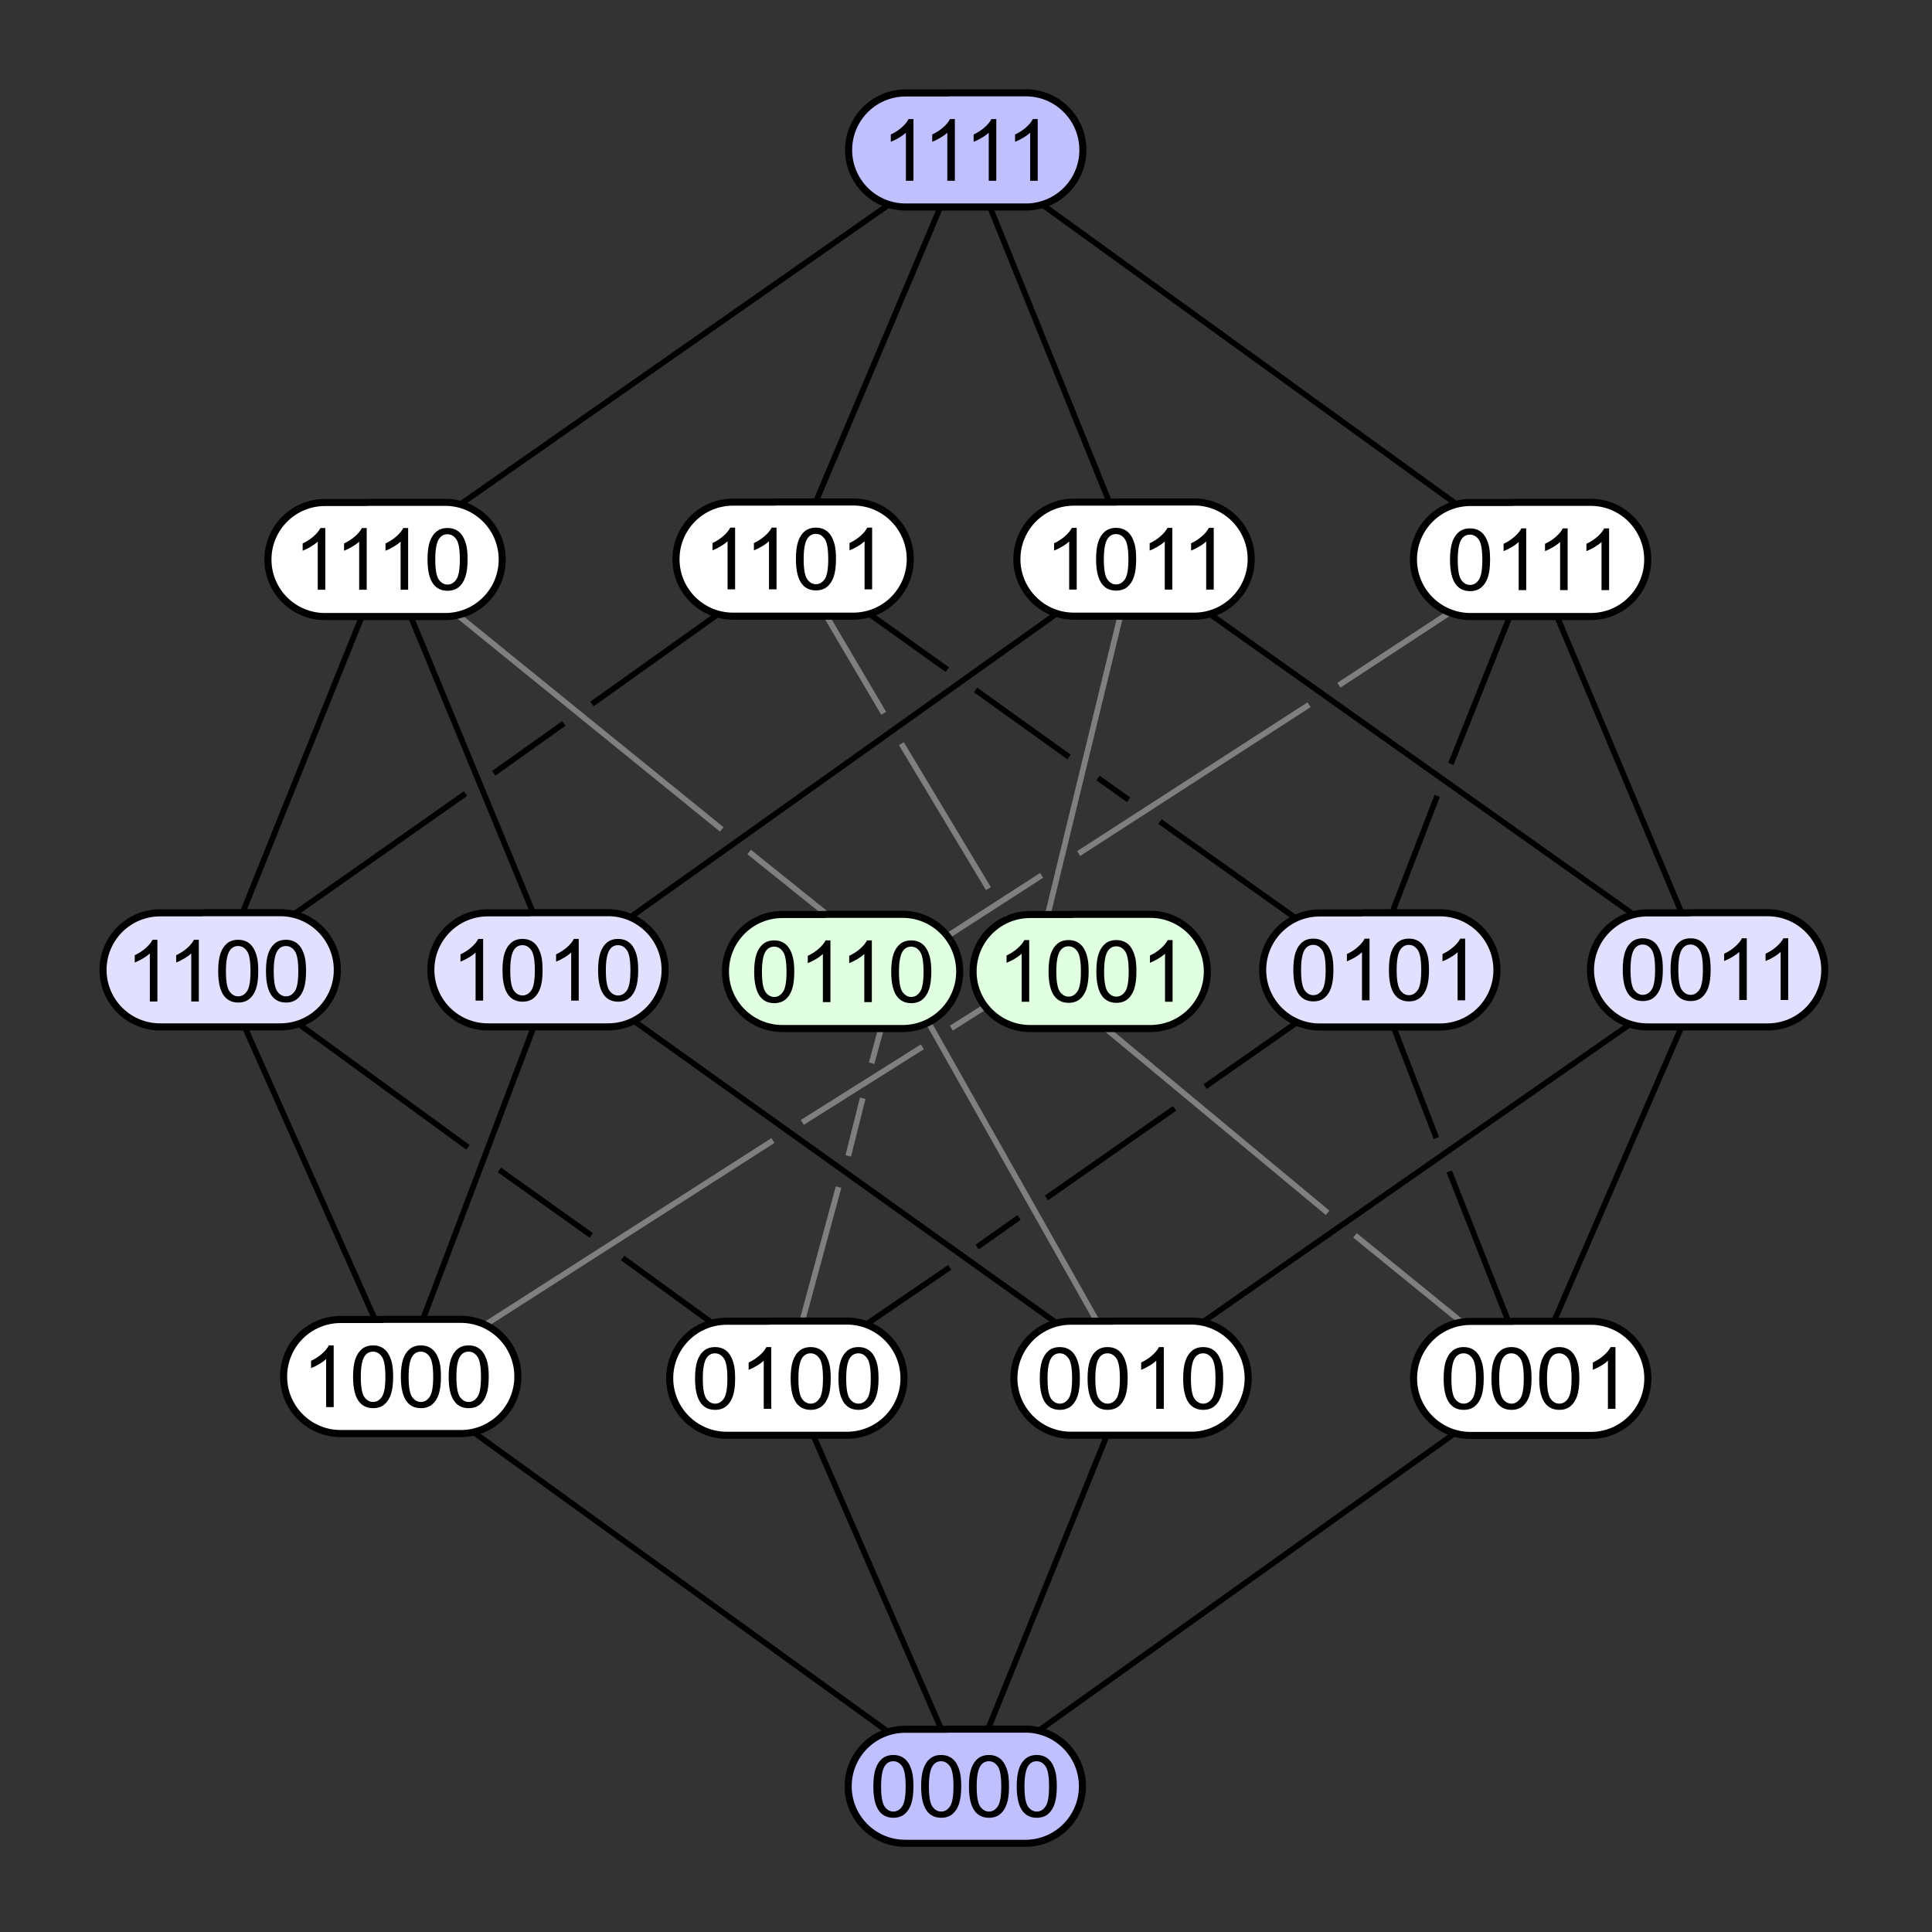<?xml version="1.0" encoding="UTF-8" standalone="no"?>
<!-- Created with Inkscape (http://www.inkscape.org/) -->
<svg
   xmlns:dc="http://purl.org/dc/elements/1.1/"
   xmlns:cc="http://creativecommons.org/ns#"
   xmlns:rdf="http://www.w3.org/1999/02/22-rdf-syntax-ns#"
   xmlns:svg="http://www.w3.org/2000/svg"
   xmlns="http://www.w3.org/2000/svg"
   xmlns:sodipodi="http://sodipodi.sourceforge.net/DTD/sodipodi-0.dtd"
   xmlns:inkscape="http://www.inkscape.org/namespaces/inkscape"
   width="360"
   height="360"
   id="svg6524"
   sodipodi:version="0.32"
   inkscape:version="0.46"
   version="1.0"
   sodipodi:docname="Hypercubeorder binary.svg"
   inkscape:output_extension="org.inkscape.output.svg.inkscape">
  <rect width="100%" height="100%" fill="#333333" stroke="none"/>
  <defs
     id="defs6526">
    <inkscape:perspective
       sodipodi:type="inkscape:persp3d"
       inkscape:vp_x="0 : 526.18109 : 1"
       inkscape:vp_y="0 : 1000 : 0"
       inkscape:vp_z="744.09448 : 526.18109 : 1"
       inkscape:persp3d-origin="372.04724 : 350.78739 : 1"
       id="perspective6532" />
  </defs>
  <sodipodi:namedview
     id="base"
     pagecolor="#ffffff"
     bordercolor="#666666"
     borderopacity="1.0"
     inkscape:pageopacity="0.0"
     inkscape:pageshadow="2"
     inkscape:zoom="1.5258982"
     inkscape:cx="162.41668"
     inkscape:cy="173.49055"
     inkscape:document-units="px"
     inkscape:current-layer="layer1"
     showgrid="false"
     inkscape:window-width="1024"
     inkscape:window-height="768"
     inkscape:window-x="0"
     inkscape:window-y="0" />
  <g
     inkscape:label="Ebene 1"
     inkscape:groupmode="layer"
     id="layer1">
    <g
       id="g6144"
       transform="translate(6.55,20.028)">
      <path
         transform="matrix(0.88,0,0,0.843,30.19,-4.261)"
         d="M 11.407,195.741 A 6.481,6.481 0 1 1 -1.556,195.741 A 6.481,6.481 0 1 1 11.407,195.741 z"
         sodipodi:ry="6.4814811"
         sodipodi:rx="6.4814811"
         sodipodi:cy="195.74074"
         sodipodi:cx="4.9259257"
         id="path6146"
         style="opacity:1;fill:#e1e1ff;fill-opacity:1;fill-rule:nonzero;stroke:#000000;stroke-width:1.234;stroke-miterlimit:4;stroke-dasharray:none;stroke-opacity:1"
         sodipodi:type="arc" />
      <path
         transform="matrix(0.88,0,0,0.843,93.116,-4.261)"
         d="M 11.407,195.741 A 6.481,6.481 0 1 1 -1.556,195.741 A 6.481,6.481 0 1 1 11.407,195.741 z"
         sodipodi:ry="6.4814811"
         sodipodi:rx="6.4814811"
         sodipodi:cy="195.74074"
         sodipodi:cx="4.9259257"
         id="path6148"
         style="opacity:1;fill:#e1e1ff;fill-opacity:1;fill-rule:nonzero;stroke:#000000;stroke-width:1.234;stroke-miterlimit:4;stroke-dasharray:none;stroke-opacity:1"
         sodipodi:type="arc" />
      <path
         transform="matrix(0.88,0,0,0.843,168.974,147.841)"
         d="M 11.407,195.741 A 6.481,6.481 0 1 1 -1.556,195.741 A 6.481,6.481 0 1 1 11.407,195.741 z"
         sodipodi:ry="6.4814811"
         sodipodi:rx="6.4814811"
         sodipodi:cy="195.74074"
         sodipodi:cx="4.9259257"
         id="path6150"
         style="opacity:1;fill:#c0c0ff;fill-opacity:1;fill-rule:nonzero;stroke:#000000;stroke-width:1.234;stroke-miterlimit:4;stroke-dasharray:none;stroke-opacity:1"
         sodipodi:type="arc" />
      <path
         sodipodi:type="arc"
         style="opacity:1;fill:#e1e1ff;fill-opacity:1;fill-rule:nonzero;stroke:#000000;stroke-width:1.234;stroke-miterlimit:4;stroke-dasharray:none;stroke-opacity:1"
         id="path6152"
         sodipodi:cx="4.9259257"
         sodipodi:cy="195.74074"
         sodipodi:rx="6.4814811"
         sodipodi:ry="6.4814811"
         d="M 11.407,195.741 A 6.481,6.481 0 1 1 -1.556,195.741 A 6.481,6.481 0 1 1 11.407,195.741 z"
         transform="matrix(0.88,0,0,0.843,244.376,-4.261)" />
      <path
         sodipodi:type="arc"
         style="opacity:1;fill:#c0c0ff;fill-opacity:1;fill-rule:nonzero;stroke:#000000;stroke-width:1.234;stroke-miterlimit:4;stroke-dasharray:none;stroke-opacity:1"
         id="path6154"
         sodipodi:cx="4.9259257"
         sodipodi:cy="195.74074"
         sodipodi:rx="6.4814811"
         sodipodi:ry="6.4814811"
         d="M 11.407,195.741 A 6.481,6.481 0 1 1 -1.556,195.741 A 6.481,6.481 0 1 1 11.407,195.741 z"
         transform="matrix(0.88,0,0,0.843,169.191,-156.922)" />
      <path
         sodipodi:type="arc"
         style="opacity:1;fill:#e1e1ff;fill-opacity:1;fill-rule:nonzero;stroke:#000000;stroke-width:1.234;stroke-miterlimit:4;stroke-dasharray:none;stroke-opacity:1"
         id="path6156"
         sodipodi:cx="4.9259257"
         sodipodi:cy="195.74074"
         sodipodi:rx="6.4814811"
         sodipodi:ry="6.4814811"
         d="M 11.407,195.741 A 6.481,6.481 0 1 1 -1.556,195.741 A 6.481,6.481 0 1 1 11.407,195.741 z"
         transform="matrix(0.88,0,0,0.843,307.303,-4.261)" />
      <path
         id="path6158"
         d="M 178.239,11.273 L 274.68,81.042 L 274.68,81.042"
         style="opacity:1;fill:none;fill-opacity:1;fill-rule:evenodd;stroke:#000000;stroke-width:1.063;stroke-linecap:butt;stroke-linejoin:miter;marker:none;marker-start:none;marker-mid:none;marker-end:none;stroke-miterlimit:4;stroke-dasharray:none;stroke-dashoffset:0;stroke-opacity:1;visibility:visible;display:inline;overflow:visible" />
      <path
         id="path6160"
         d="M 175.713,13.105 L 202.388,79.057"
         style="opacity:1;fill:none;fill-opacity:1;fill-rule:evenodd;stroke:#000000;stroke-width:1.063;stroke-linecap:butt;stroke-linejoin:miter;marker:none;marker-start:none;marker-mid:none;marker-end:none;stroke-miterlimit:4;stroke-dasharray:none;stroke-dashoffset:0;stroke-opacity:1;visibility:visible;display:inline;overflow:visible" />
      <path
         id="path6162"
         d="M 143.04,79.21 L 170.978,13.105"
         style="opacity:1;fill:none;fill-opacity:1;fill-rule:evenodd;stroke:#000000;stroke-width:1.063;stroke-linecap:butt;stroke-linejoin:miter;marker:none;marker-start:none;marker-mid:none;marker-end:none;stroke-miterlimit:4;stroke-dasharray:none;stroke-dashoffset:0;stroke-opacity:1;visibility:visible;display:inline;overflow:visible" />
      <path
         id="path6164"
         d="M 69.96,80.431 L 168.61,11.426"
         style="opacity:1;fill:none;fill-opacity:1;fill-rule:evenodd;stroke:#000000;stroke-width:1.063;stroke-linecap:butt;stroke-linejoin:miter;marker:none;marker-start:none;marker-mid:none;marker-end:none;stroke-miterlimit:4;stroke-dasharray:none;stroke-dashoffset:0;stroke-opacity:1;visibility:visible;display:inline;overflow:visible" />
      <path
         id="path6166"
         d="M 63.173,89.133 L 36.498,155.391"
         style="opacity:1;fill:none;fill-opacity:1;fill-rule:evenodd;stroke:#000000;stroke-width:1.063;stroke-linecap:butt;stroke-linejoin:miter;marker:none;marker-start:none;marker-mid:none;marker-end:none;stroke-miterlimit:4;stroke-dasharray:none;stroke-dashoffset:0;stroke-opacity:1;visibility:visible;display:inline;overflow:visible" />
      <path
         id="path6168"
         d="M 67.75,89.439 L 95.057,155.543"
         style="opacity:1;fill:none;fill-opacity:1;fill-rule:evenodd;stroke:#000000;stroke-width:1.063;stroke-linecap:butt;stroke-linejoin:miter;marker:none;marker-start:none;marker-mid:none;marker-end:none;stroke-miterlimit:4;stroke-dasharray:none;stroke-dashoffset:0;stroke-opacity:1;visibility:visible;display:inline;overflow:visible" />
      <path
         id="path6170"
         d="M 36.498,165.62 L 66.014,231.877"
         style="opacity:1;fill:none;fill-opacity:1;fill-rule:evenodd;stroke:#000000;stroke-width:1.063;stroke-linecap:butt;stroke-linejoin:miter;marker:none;marker-start:none;marker-mid:none;marker-end:none;stroke-miterlimit:4;stroke-dasharray:none;stroke-dashoffset:0;stroke-opacity:1;visibility:visible;display:inline;overflow:visible" />
      <path
         id="path6172"
         d="M 95.057,165.62 L 69.96,231.877"
         style="opacity:1;fill:none;fill-opacity:1;fill-rule:evenodd;stroke:#000000;stroke-width:1.063;stroke-linecap:butt;stroke-linejoin:miter;marker:none;marker-start:none;marker-mid:none;marker-end:none;stroke-miterlimit:4;stroke-dasharray:none;stroke-dashoffset:0;stroke-opacity:1;visibility:visible;display:inline;overflow:visible" />
      <path
         id="path6174"
         d="M 309.247,165.62 L 280.678,231.572"
         style="opacity:1;fill:none;fill-opacity:1;fill-rule:evenodd;stroke:#000000;stroke-width:1.063;stroke-linecap:butt;stroke-linejoin:miter;marker:none;marker-start:none;marker-mid:none;marker-end:none;stroke-miterlimit:4;stroke-dasharray:none;stroke-dashoffset:0;stroke-opacity:1;visibility:visible;display:inline;overflow:visible" />
      <path
         id="path6176"
         d="M 281.309,89.439 L 309.089,155.543"
         style="opacity:1;fill:none;fill-opacity:1;fill-rule:evenodd;stroke:#000000;stroke-width:1.063;stroke-linecap:butt;stroke-linejoin:miter;marker:none;marker-start:none;marker-mid:none;marker-end:none;stroke-miterlimit:4;stroke-dasharray:none;stroke-dashoffset:0;stroke-opacity:1;visibility:visible;display:inline;overflow:visible" />
      <path
         id="path6178"
         d="M 177.45,309.279 L 274.206,240.121"
         style="opacity:1;fill:none;fill-opacity:1;fill-rule:evenodd;stroke:#000000;stroke-width:1.063;stroke-linecap:butt;stroke-linejoin:miter;marker:none;marker-start:none;marker-mid:none;marker-end:none;stroke-miterlimit:4;stroke-dasharray:none;stroke-dashoffset:0;stroke-opacity:1;visibility:visible;display:inline;overflow:visible" />
      <path
         id="path6180"
         d="M 175.24,307.905 L 201.915,241.953"
         style="opacity:1;fill:none;fill-opacity:1;fill-rule:evenodd;stroke:#000000;stroke-width:1.063;stroke-linecap:butt;stroke-linejoin:miter;marker:none;marker-start:none;marker-mid:none;marker-end:none;stroke-miterlimit:4;stroke-dasharray:none;stroke-dashoffset:0;stroke-opacity:1;visibility:visible;display:inline;overflow:visible" />
      <path
         id="path6182"
         d="M 171.136,307.447 L 142.409,241.495"
         style="opacity:1;fill:none;fill-opacity:1;fill-rule:evenodd;stroke:#000000;stroke-width:1.063;stroke-linecap:butt;stroke-linejoin:miter;marker:none;marker-start:none;marker-mid:none;marker-end:none;stroke-miterlimit:4;stroke-dasharray:none;stroke-dashoffset:0;stroke-opacity:1;visibility:visible;display:inline;overflow:visible" />
      <path
         id="path6184"
         d="M 72.801,240.426 L 168.295,309.432 L 168.295,309.432 L 168.295,309.432"
         style="opacity:1;fill:none;fill-opacity:1;fill-rule:evenodd;stroke:#000000;stroke-width:1.063;stroke-linecap:butt;stroke-linejoin:miter;marker:none;marker-start:none;marker-mid:none;marker-end:none;stroke-miterlimit:4;stroke-dasharray:none;stroke-dashoffset:0;stroke-opacity:1;visibility:visible;display:inline;overflow:visible" />
      <path
         id="path6186"
         d="M 102.002,157.223 L 200.179,87.301"
         style="opacity:1;fill:none;fill-opacity:1;fill-rule:evenodd;stroke:#000000;stroke-width:1.063;stroke-linecap:butt;stroke-linejoin:miter;marker:none;marker-start:none;marker-mid:none;marker-end:none;stroke-miterlimit:4;stroke-dasharray:none;stroke-dashoffset:0;stroke-opacity:1;visibility:visible;display:inline;overflow:visible" />
      <path
         id="path6188"
         d="M 102.159,163.482 L 199.547,233.098"
         style="opacity:1;fill:none;fill-opacity:1;fill-rule:evenodd;stroke:#000000;stroke-width:1.063;stroke-linecap:butt;stroke-linejoin:miter;marker:none;marker-start:none;marker-mid:none;marker-end:none;stroke-miterlimit:4;stroke-dasharray:none;stroke-dashoffset:0;stroke-opacity:1;visibility:visible;display:inline;overflow:visible" />
      <path
         id="path6190"
         d="M 209.333,87.607 L 307.037,156.917"
         style="opacity:1;fill:none;fill-opacity:1;fill-rule:evenodd;stroke:#000000;stroke-width:1.063;stroke-linecap:butt;stroke-linejoin:miter;marker:none;marker-start:none;marker-mid:none;marker-end:none;stroke-miterlimit:4;stroke-dasharray:none;stroke-dashoffset:0;stroke-opacity:1;visibility:visible;display:inline;overflow:visible" />
      <path
         id="path6192"
         d="M 208.071,232.946 L 307.037,163.94"
         style="opacity:1;fill:none;fill-opacity:1;fill-rule:evenodd;stroke:#000000;stroke-width:1.063;stroke-linecap:butt;stroke-linejoin:miter;marker:none;marker-start:none;marker-mid:none;marker-end:none;stroke-miterlimit:4;stroke-dasharray:none;stroke-dashoffset:0;stroke-opacity:1;visibility:visible;display:inline;overflow:visible" />
      <path
         id="path6194"
         d="M 73.029,233.755 L 137.477,192.493 L 137.477,192.493"
         style="fill:#ffffff;fill-opacity:1;stroke:#7f7f7f;stroke-width:1.063;stroke-miterlimit:4;stroke-dasharray:none;stroke-opacity:1" />
      <path
         id="path6196"
         d="M 201.196,232.095 L 163.516,165.302"
         style="fill:#ffffff;fill-opacity:1;stroke:#7f7f7f;stroke-width:1.063;stroke-miterlimit:4;stroke-dasharray:none;stroke-opacity:1" />
      <path
         id="path6198"
         d="M 142.949,189.115 C 165.317,175.031 165.317,175.031 165.317,175.031"
         style="fill:#ffffff;fill-opacity:1;stroke:#7f7f7f;stroke-width:1.063;stroke-miterlimit:4;stroke-dasharray:none;stroke-opacity:1" />
      <path
         id="path6200"
         d="M 170.721,171.546 C 181.981,164.431 181.981,164.431 181.981,164.431"
         style="fill:#ffffff;fill-opacity:1;stroke:#7f7f7f;stroke-width:1.063;stroke-miterlimit:4;stroke-dasharray:none;stroke-opacity:1" />
      <path
         id="path6202"
         d="M 141.598,231.078 L 149.704,201.167"
         style="fill:#ffffff;fill-opacity:1;stroke:#7f7f7f;stroke-width:1.063;stroke-miterlimit:4;stroke-dasharray:none;stroke-opacity:1" />
      <path
         id="path6204"
         d="M 151.506,195.359 L 154.208,184.614"
         style="fill:#ffffff;fill-opacity:1;stroke:#7f7f7f;stroke-width:1.063;stroke-miterlimit:4;stroke-dasharray:none;stroke-opacity:1" />
      <path
         id="path6206"
         d="M 155.859,178.08 L 159.162,166.028"
         style="fill:#ffffff;fill-opacity:1;stroke:#7f7f7f;stroke-width:1.063;stroke-miterlimit:4;stroke-dasharray:none;stroke-opacity:1" />
      <path
         id="path6208"
         d="M 190.838,164.431 L 240.828,205.958"
         style="fill:#ffffff;fill-opacity:1;stroke:#7f7f7f;stroke-width:1.063;stroke-miterlimit:4;stroke-dasharray:none;stroke-opacity:1" />
      <path
         id="path6210"
         d="M 245.932,210.169 L 274.155,233.111"
         style="fill:#ffffff;fill-opacity:1;stroke:#7f7f7f;stroke-width:1.063;stroke-miterlimit:4;stroke-dasharray:none;stroke-opacity:1" />
      <path
         id="path6212"
         d="M 70.14,87.62 L 127.937,134.52"
         style="fill:#ffffff;fill-opacity:0.645;stroke:#7f7f7f;stroke-width:1.063;stroke-miterlimit:4;stroke-dasharray:none;stroke-opacity:1" />
      <path
         id="path6214"
         d="M 133.041,138.73 L 156.01,157.171"
         style="fill:#ffffff;fill-opacity:1;stroke:#7f7f7f;stroke-width:1.063;stroke-miterlimit:4;stroke-dasharray:none;stroke-opacity:1" />
      <path
         id="path6216"
         d="M 187.535,155.138 C 187.685,154.557 203.448,89.653 203.448,89.653"
         style="fill:#ffffff;fill-opacity:1;stroke:#7f7f7f;stroke-width:1.063;stroke-miterlimit:4;stroke-dasharray:none;stroke-opacity:1" />
      <path
         id="path6218"
         d="M 165.467,157.316 L 187.535,143.086 L 187.535,143.086"
         style="fill:#ffffff;fill-opacity:1;stroke:#7f7f7f;stroke-width:1.063;stroke-miterlimit:4;stroke-dasharray:none;stroke-opacity:1" />
      <path
         id="path6220"
         d="M 194.441,139.021 L 237.375,111.287"
         style="fill:#ffffff;fill-opacity:1;stroke:#7f7f7f;stroke-width:1.063;stroke-miterlimit:4;stroke-dasharray:none;stroke-opacity:1" />
      <path
         id="path6222"
         d="M 242.93,107.657 L 274.155,87.184"
         style="fill:#ffffff;fill-opacity:1;stroke:#7f7f7f;stroke-width:1.063;stroke-miterlimit:4;stroke-dasharray:none;stroke-opacity:1" />
      <path
         id="path6224"
         d="M 144,88.927 L 158.111,112.885"
         style="fill:#ffffff;fill-opacity:1;stroke:#7f7f7f;stroke-width:1.063;stroke-miterlimit:4;stroke-dasharray:none;stroke-opacity:1" />
      <path
         id="path6226"
         d="M 161.414,118.548 L 177.627,145.555"
         style="fill:#ffffff;fill-opacity:1;stroke:#7f7f7f;stroke-width:1.063;stroke-miterlimit:4;stroke-dasharray:none;stroke-opacity:1" />
      <path
         id="path6228"
         d="M 180.63,150.782 L 183.782,155.719"
         style="fill:#ffffff;fill-opacity:1;stroke:#7f7f7f;stroke-width:1.063;stroke-miterlimit:4;stroke-dasharray:none;stroke-opacity:1" />
      <path
         id="path6230"
         d="M 144.901,233.547 L 170.421,216.122"
         style="fill:#ffffff;fill-opacity:1;stroke:#000000;stroke-width:1.063;stroke-miterlimit:4;stroke-dasharray:none;stroke-opacity:1" />
      <path
         id="path6232"
         d="M 175.525,212.347 L 183.332,206.83"
         style="fill:#ffffff;fill-opacity:1;stroke:#000000;stroke-width:1.063;stroke-miterlimit:4;stroke-dasharray:none;stroke-opacity:1" />
      <path
         id="path6234"
         d="M 188.436,203.2 L 212.305,186.502"
         style="fill:#ffffff;fill-opacity:1;stroke:#000000;stroke-width:1.063;stroke-miterlimit:4;stroke-dasharray:none;stroke-opacity:1" />
      <path
         id="path6236"
         d="M 218.01,182.436 L 243.981,164.286"
         style="fill:#ffffff;fill-opacity:1;stroke:#000000;stroke-width:1.063;stroke-miterlimit:4;stroke-dasharray:none;stroke-opacity:1" />
      <path
         id="path6238"
         d="M 39.215,163.56 L 80.649,193.762"
         style="fill:#ffffff;fill-opacity:1;stroke:#000000;stroke-width:1.063;stroke-miterlimit:4;stroke-dasharray:none;stroke-opacity:1" />
      <path
         id="path6240"
         d="M 86.503,197.972 L 103.617,210.169"
         style="fill:#ffffff;fill-opacity:1;stroke:#000000;stroke-width:1.063;stroke-miterlimit:4;stroke-dasharray:none;stroke-opacity:1" />
      <path
         id="path6242"
         d="M 109.472,214.38 L 135.443,233.256"
         style="fill:#ffffff;fill-opacity:1;stroke:#000000;stroke-width:1.063;stroke-miterlimit:4;stroke-dasharray:none;stroke-opacity:1" />
      <path
         id="path6244"
         d="M 250.886,165.593 L 261.095,192.019"
         style="fill:#ffffff;fill-opacity:1;stroke:#000000;stroke-width:1.063;stroke-miterlimit:4;stroke-dasharray:none;stroke-opacity:1" />
      <path
         id="path6246"
         d="M 263.497,198.263 L 276.557,231.369"
         style="fill:#ffffff;fill-opacity:1;stroke:#000000;stroke-width:1.063;stroke-miterlimit:4;stroke-dasharray:none;stroke-opacity:1" />
      <path
         id="path6248"
         d="M 277.007,89.217 L 263.797,122.323"
         style="fill:#ffffff;fill-opacity:1;stroke:#000000;stroke-width:1.063;stroke-miterlimit:4;stroke-dasharray:none;stroke-opacity:1" />
      <path
         id="path6250"
         d="M 261.245,128.276 L 250.886,155.138"
         style="fill:#ffffff;fill-opacity:1;stroke:#000000;stroke-width:1.063;stroke-miterlimit:4;stroke-dasharray:none;stroke-opacity:1" />
      <path
         id="path6252"
         d="M 198.044,124.936 L 203.748,129.002"
         style="fill:#ffffff;fill-opacity:1;stroke:#000000;stroke-width:1.063;stroke-miterlimit:4;stroke-dasharray:none;stroke-opacity:1" />
      <path
         id="path6254"
         d="M 209.603,133.068 L 243.681,157.316"
         style="fill:#ffffff;fill-opacity:1;stroke:#000000;stroke-width:1.063;stroke-miterlimit:4;stroke-dasharray:none;stroke-opacity:1" />
      <path
         id="path6256"
         d="M 192.639,121.016 L 175.225,108.529"
         style="fill:#ffffff;fill-opacity:1;stroke:#000000;stroke-width:1.063;stroke-miterlimit:4;stroke-dasharray:none;stroke-opacity:1" />
      <path
         id="path6258"
         d="M 169.971,104.753 L 145.801,87.475"
         style="fill:#ffffff;fill-opacity:1;stroke:#000000;stroke-width:1.063;stroke-miterlimit:4;stroke-dasharray:none;stroke-opacity:1" />
      <path
         id="path6260"
         d="M 103.767,111.142 L 136.344,87.91 L 136.344,87.91 L 136.344,87.91"
         style="fill:#ffffff;fill-opacity:1;stroke:#000000;stroke-width:1.063;stroke-miterlimit:4;stroke-dasharray:none;stroke-opacity:1" />
      <path
         id="path6262"
         d="M 98.513,114.772 L 85.452,124.065"
         style="fill:#ffffff;fill-opacity:1;stroke:#000000;stroke-width:1.063;stroke-miterlimit:4;stroke-dasharray:none;stroke-opacity:1" />
      <path
         id="path6264"
         d="M 38.915,156.881 L 80.198,127.84"
         style="fill:#ffffff;fill-opacity:1;stroke:#000000;stroke-width:1.063;stroke-miterlimit:4;stroke-dasharray:none;stroke-opacity:1" />
      <path
         sodipodi:type="arc"
         style="opacity:1;fill:#e1ffe1;fill-opacity:1;fill-rule:nonzero;stroke:#000000;stroke-width:1.234;stroke-miterlimit:4;stroke-dasharray:none;stroke-opacity:1"
         id="path6266"
         sodipodi:cx="4.9259257"
         sodipodi:cy="195.74074"
         sodipodi:rx="6.4814811"
         sodipodi:ry="6.4814811"
         d="M 11.407,195.741 A 6.481,6.481 0 1 1 -1.556,195.741 A 6.481,6.481 0 1 1 11.407,195.741 z"
         transform="matrix(0.88,0,0,0.843,156.031,-4.261)" />
      <path
         sodipodi:type="arc"
         style="opacity:1;fill:#e1ffe1;fill-opacity:1;fill-rule:nonzero;stroke:#000000;stroke-width:1.234;stroke-miterlimit:4;stroke-dasharray:none;stroke-opacity:1"
         id="path6268"
         sodipodi:cx="4.9259257"
         sodipodi:cy="195.74074"
         sodipodi:rx="6.4814811"
         sodipodi:ry="6.4814811"
         d="M 11.407,195.741 A 6.481,6.481 0 1 1 -1.556,195.741 A 6.481,6.481 0 1 1 11.407,195.741 z"
         transform="matrix(0.88,0,0,0.843,181.933,-4.261)" />
      <path
         transform="matrix(0.88,0,0,0.843,136.966,-80.672)"
         d="M 11.407,195.741 A 6.481,6.481 0 1 1 -1.556,195.741 A 6.481,6.481 0 1 1 11.407,195.741 z"
         sodipodi:ry="6.4814811"
         sodipodi:rx="6.4814811"
         sodipodi:cy="195.74074"
         sodipodi:cx="4.9259257"
         id="path6270"
         style="opacity:1;fill:#ffffff;fill-opacity:1;fill-rule:nonzero;stroke:#000000;stroke-width:1.234;stroke-miterlimit:4;stroke-dasharray:none;stroke-opacity:1"
         sodipodi:type="arc" />
      <path
         transform="matrix(0.88,0,0,0.843,61.004,-80.672)"
         d="M 11.407,195.741 A 6.481,6.481 0 1 1 -1.556,195.741 A 6.481,6.481 0 1 1 11.407,195.741 z"
         sodipodi:ry="6.4814811"
         sodipodi:rx="6.4814811"
         sodipodi:cy="195.74074"
         sodipodi:cx="4.9259257"
         id="path6272"
         style="opacity:1;fill:#ffffff;fill-opacity:1;fill-rule:nonzero;stroke:#000000;stroke-width:1.234;stroke-miterlimit:4;stroke-dasharray:none;stroke-opacity:1"
         sodipodi:type="arc" />
      <path
         transform="matrix(0.88,0,0,0.843,200.466,-80.672)"
         d="M 11.407,195.741 A 6.481,6.481 0 1 1 -1.556,195.741 A 6.481,6.481 0 1 1 11.407,195.741 z"
         sodipodi:ry="6.4814811"
         sodipodi:rx="6.4814811"
         sodipodi:cy="195.74074"
         sodipodi:cx="4.9259257"
         id="path6274"
         style="opacity:1;fill:#ffffff;fill-opacity:1;fill-rule:nonzero;stroke:#000000;stroke-width:1.234;stroke-miterlimit:4;stroke-dasharray:none;stroke-opacity:1"
         sodipodi:type="arc" />
      <path
         transform="matrix(0.88,0,0,0.843,274.327,-80.672)"
         d="M 11.407,195.741 A 6.481,6.481 0 1 1 -1.556,195.741 A 6.481,6.481 0 1 1 11.407,195.741 z"
         sodipodi:ry="6.4814811"
         sodipodi:rx="6.4814811"
         sodipodi:cy="195.74074"
         sodipodi:cx="4.9259257"
         id="path6276"
         style="opacity:1;fill:#ffffff;fill-opacity:1;fill-rule:nonzero;stroke:#000000;stroke-width:1.234;stroke-miterlimit:4;stroke-dasharray:none;stroke-opacity:1"
         sodipodi:type="arc" />
      <path
         transform="matrix(0.88,0,0,0.843,63.988,71.825)"
         d="M 11.407,195.741 A 6.481,6.481 0 1 1 -1.556,195.741 A 6.481,6.481 0 1 1 11.407,195.741 z"
         sodipodi:ry="6.4814811"
         sodipodi:rx="6.4814811"
         sodipodi:cy="195.74074"
         sodipodi:cx="4.9259257"
         id="path6278"
         style="opacity:1;fill:#ffffff;fill-opacity:1;fill-rule:nonzero;stroke:#000000;stroke-width:1.234;stroke-miterlimit:4;stroke-dasharray:none;stroke-opacity:1"
         sodipodi:type="arc" />
      <path
         transform="matrix(0.88,0,0,0.843,135.952,71.825)"
         d="M 11.407,195.741 A 6.481,6.481 0 1 1 -1.556,195.741 A 6.481,6.481 0 1 1 11.407,195.741 z"
         sodipodi:ry="6.4814811"
         sodipodi:rx="6.4814811"
         sodipodi:cy="195.74074"
         sodipodi:cx="4.9259257"
         id="path6280"
         style="opacity:1;fill:#ffffff;fill-opacity:1;fill-rule:nonzero;stroke:#000000;stroke-width:1.234;stroke-miterlimit:4;stroke-dasharray:none;stroke-opacity:1"
         sodipodi:type="arc" />
      <path
         transform="matrix(0.88,0,0,0.843,199.811,71.825)"
         d="M 11.407,195.741 A 6.481,6.481 0 1 1 -1.556,195.741 A 6.481,6.481 0 1 1 11.407,195.741 z"
         sodipodi:ry="6.4814811"
         sodipodi:rx="6.4814811"
         sodipodi:cy="195.74074"
         sodipodi:cx="4.9259257"
         id="path6282"
         style="opacity:1;fill:#ffffff;fill-opacity:1;fill-rule:nonzero;stroke:#000000;stroke-width:1.234;stroke-miterlimit:4;stroke-dasharray:none;stroke-opacity:1"
         sodipodi:type="arc" />
      <path
         transform="matrix(0.88,0,0,0.843,274.477,71.825)"
         d="M 11.407,195.741 A 6.481,6.481 0 1 1 -1.556,195.741 A 6.481,6.481 0 1 1 11.407,195.741 z"
         sodipodi:ry="6.4814811"
         sodipodi:rx="6.4814811"
         sodipodi:cy="195.74074"
         sodipodi:cx="4.9259257"
         id="path6284"
         style="opacity:1;fill:#ffffff;fill-opacity:1;fill-rule:nonzero;stroke:#000000;stroke-width:1.234;stroke-miterlimit:4;stroke-dasharray:none;stroke-opacity:1"
         sodipodi:type="arc" />
    </g>
    <g
       id="g6286"
       transform="translate(-38.595,-18.691)">
      <path
         id="path6288"
         d="M 110.281,264.531 C 110.103,264.531 109.926,264.554 109.75,264.562 L 102.062,264.562 C 96.195,264.562 91.437,269.32 91.438,275.188 C 91.437,281.055 96.195,285.812 102.062,285.812 L 110.281,285.812 L 116.25,285.812 L 124.469,285.812 C 130.336,285.813 135.094,281.055 135.094,275.188 C 135.094,269.32 130.336,264.531 124.469,264.531 L 110.281,264.531 z"
         style="fill:#ffffff;fill-opacity:1;stroke:#000000;stroke-width:1.32;stroke-linejoin:round;stroke-miterlimit:4;stroke-dasharray:none;stroke-dashoffset:0;stroke-opacity:1" />
    </g>
    <g
       id="g6290"
       transform="translate(33.35,-18.369)">
      <path
         id="path6292"
         d="M 110.281,264.531 C 110.103,264.531 109.926,264.554 109.75,264.562 L 102.062,264.562 C 96.195,264.562 91.437,269.32 91.438,275.188 C 91.437,281.055 96.195,285.812 102.062,285.812 L 110.281,285.812 L 116.25,285.812 L 124.469,285.812 C 130.336,285.813 135.094,281.055 135.094,275.188 C 135.094,269.32 130.336,264.531 124.469,264.531 L 110.281,264.531 z"
         style="fill:#ffffff;fill-opacity:1;stroke:#000000;stroke-width:1.32;stroke-linejoin:round;stroke-miterlimit:4;stroke-dasharray:none;stroke-dashoffset:0;stroke-opacity:1" />
    </g>
    <g
       id="g6294"
       transform="translate(43.737,-94.159)">
      <path
         id="path6296"
         d="M 110.281,264.531 C 110.103,264.531 109.926,264.554 109.75,264.562 L 102.062,264.562 C 96.195,264.562 91.437,269.32 91.438,275.188 C 91.437,281.055 96.195,285.812 102.062,285.812 L 110.281,285.812 L 116.25,285.812 L 124.469,285.812 C 130.336,285.813 135.094,281.055 135.094,275.188 C 135.094,269.32 130.336,264.531 124.469,264.531 L 110.281,264.531 z"
         style="fill:#e1ffe1;fill-opacity:1;stroke:#000000;stroke-width:1.32;stroke-linejoin:round;stroke-miterlimit:4;stroke-dasharray:none;stroke-dashoffset:0;stroke-opacity:1" />
    </g>
    <g
       id="g6298"
       transform="translate(89.879,-94.159)">
      <path
         id="path6300"
         d="M 110.281,264.531 C 110.103,264.531 109.926,264.554 109.75,264.562 L 102.062,264.562 C 96.195,264.562 91.437,269.32 91.438,275.188 C 91.437,281.055 96.195,285.812 102.062,285.812 L 110.281,285.812 L 116.25,285.812 L 124.469,285.812 C 130.336,285.813 135.094,281.055 135.094,275.188 C 135.094,269.32 130.336,264.531 124.469,264.531 L 110.281,264.531 z"
         style="fill:#e1ffe1;fill-opacity:1;stroke:#000000;stroke-width:1.32;stroke-linejoin:round;stroke-miterlimit:4;stroke-dasharray:none;stroke-dashoffset:0;stroke-opacity:1" />
    </g>
    <g
       id="g6302"
       transform="translate(-72.238,-94.466)">
      <path
         id="path6304"
         d="M 110.281,264.531 C 110.103,264.531 109.926,264.554 109.75,264.562 L 102.062,264.562 C 96.195,264.562 91.437,269.32 91.438,275.188 C 91.437,281.055 96.195,285.812 102.062,285.812 L 110.281,285.812 L 116.25,285.812 L 124.469,285.812 C 130.336,285.813 135.094,281.055 135.094,275.188 C 135.094,269.32 130.336,264.531 124.469,264.531 L 110.281,264.531 z"
         style="fill:#e1e1ff;fill-opacity:1;stroke:#000000;stroke-width:1.32;stroke-linejoin:round;stroke-miterlimit:4;stroke-dasharray:none;stroke-dashoffset:0;stroke-opacity:1" />
    </g>
    <g
       id="g6306"
       transform="translate(-11.156,-94.468)">
      <path
         id="path6308"
         d="M 110.281,264.531 C 110.103,264.531 109.926,264.554 109.75,264.562 L 102.062,264.562 C 96.195,264.562 91.437,269.32 91.438,275.188 C 91.437,281.055 96.195,285.812 102.062,285.812 L 110.281,285.812 L 116.25,285.812 L 124.469,285.812 C 130.336,285.813 135.094,281.055 135.094,275.188 C 135.094,269.32 130.336,264.531 124.469,264.531 L 110.281,264.531 z"
         style="fill:#e1e1ff;fill-opacity:1;stroke:#000000;stroke-width:1.32;stroke-linejoin:round;stroke-miterlimit:4;stroke-dasharray:none;stroke-dashoffset:0;stroke-opacity:1" />
    </g>
    <g
       id="g6310"
       transform="translate(143.842,-94.446)">
      <path
         id="path6312"
         d="M 110.281,264.531 C 110.103,264.531 109.926,264.554 109.75,264.562 L 102.062,264.562 C 96.195,264.562 91.437,269.32 91.438,275.188 C 91.437,281.055 96.195,285.812 102.062,285.812 L 110.281,285.812 L 116.25,285.812 L 124.469,285.812 C 130.336,285.813 135.094,281.055 135.094,275.188 C 135.094,269.32 130.336,264.531 124.469,264.531 L 110.281,264.531 z"
         style="fill:#e1e1ff;fill-opacity:1;stroke:#000000;stroke-width:1.32;stroke-linejoin:round;stroke-miterlimit:4;stroke-dasharray:none;stroke-dashoffset:0;stroke-opacity:1" />
    </g>
    <g
       id="g6314"
       transform="translate(204.929,-94.46)">
      <path
         id="path6316"
         d="M 110.281,264.531 C 110.103,264.531 109.926,264.554 109.75,264.562 L 102.062,264.562 C 96.195,264.562 91.437,269.32 91.438,275.188 C 91.437,281.055 96.195,285.812 102.062,285.812 L 110.281,285.812 L 116.25,285.812 L 124.469,285.812 C 130.336,285.813 135.094,281.055 135.094,275.188 C 135.094,269.32 130.336,264.531 124.469,264.531 L 110.281,264.531 z"
         style="fill:#e1e1ff;fill-opacity:1;stroke:#000000;stroke-width:1.32;stroke-linejoin:round;stroke-miterlimit:4;stroke-dasharray:none;stroke-dashoffset:0;stroke-opacity:1" />
    </g>
    <g
       id="g6318"
       transform="translate(66.604,57.662)">
      <path
         id="path6320"
         d="M 110.281,264.531 C 110.103,264.531 109.926,264.554 109.75,264.562 L 102.062,264.562 C 96.195,264.562 91.437,269.32 91.438,275.188 C 91.437,281.055 96.195,285.812 102.062,285.812 L 110.281,285.812 L 116.25,285.812 L 124.469,285.812 C 130.336,285.813 135.094,281.055 135.094,275.188 C 135.094,269.32 130.336,264.531 124.469,264.531 L 110.281,264.531 z"
         style="fill:#c0c0ff;fill-opacity:1;stroke:#000000;stroke-width:1.32;stroke-linejoin:round;stroke-miterlimit:4;stroke-dasharray:none;stroke-dashoffset:0;stroke-opacity:1" />
      <path
         style="font-size:16px;font-style:normal;font-variant:normal;font-weight:normal;font-stretch:normal;text-align:start;line-height:100%;writing-mode:lr-tb;text-anchor:start;fill:#000000;fill-opacity:1;stroke:none;stroke-width:1px;stroke-linecap:butt;stroke-linejoin:miter;stroke-opacity:1;font-family:Arial;-inkscape-font-specification:Arial"
         d="M 96.13,275.207 C 96.13,273.853 96.268,272.765 96.544,271.942 C 96.825,271.114 97.239,270.476 97.786,270.028 C 98.338,269.58 99.031,269.356 99.864,269.356 C 100.479,269.356 101.018,269.481 101.482,269.731 C 101.945,269.976 102.328,270.332 102.63,270.801 C 102.932,271.265 103.169,271.832 103.341,272.504 C 103.513,273.171 103.599,274.072 103.599,275.207 C 103.599,276.551 103.461,277.637 103.185,278.465 C 102.909,279.288 102.495,279.926 101.942,280.379 C 101.396,280.827 100.703,281.051 99.864,281.051 C 98.76,281.051 97.893,280.655 97.263,279.864 C 96.508,278.91 96.13,277.358 96.13,275.207 M 97.575,275.207 C 97.575,277.088 97.794,278.34 98.232,278.965 C 98.674,279.585 99.219,279.895 99.864,279.895 C 100.51,279.895 101.052,279.582 101.489,278.957 C 101.932,278.332 102.153,277.082 102.153,275.207 C 102.153,273.322 101.932,272.069 101.489,271.449 C 101.052,270.83 100.505,270.52 99.849,270.52 C 99.203,270.52 98.687,270.793 98.302,271.34 C 97.818,272.038 97.575,273.327 97.575,275.207 M 105.036,275.207 C 105.036,273.853 105.174,272.765 105.45,271.942 C 105.732,271.114 106.146,270.476 106.692,270.028 C 107.245,269.58 107.937,269.356 108.771,269.356 C 109.385,269.356 109.924,269.481 110.388,269.731 C 110.851,269.976 111.234,270.332 111.536,270.801 C 111.838,271.265 112.075,271.832 112.247,272.504 C 112.419,273.171 112.505,274.072 112.505,275.207 C 112.505,276.551 112.367,277.637 112.091,278.465 C 111.815,279.288 111.401,279.926 110.849,280.379 C 110.302,280.827 109.609,281.051 108.771,281.051 C 107.666,281.051 106.799,280.655 106.169,279.864 C 105.414,278.91 105.036,277.358 105.036,275.207 M 106.482,275.207 C 106.482,277.088 106.7,278.34 107.138,278.965 C 107.581,279.585 108.125,279.895 108.771,279.895 C 109.416,279.895 109.958,279.582 110.396,278.957 C 110.838,278.332 111.06,277.082 111.06,275.207 C 111.06,273.322 110.838,272.069 110.396,271.449 C 109.958,270.83 109.411,270.52 108.755,270.52 C 108.109,270.52 107.594,270.793 107.208,271.34 C 106.724,272.038 106.482,273.327 106.482,275.207 M 113.942,275.207 C 113.942,273.853 114.081,272.765 114.357,271.942 C 114.638,271.114 115.052,270.476 115.599,270.028 C 116.151,269.58 116.844,269.356 117.677,269.356 C 118.291,269.356 118.831,269.481 119.294,269.731 C 119.758,269.976 120.14,270.332 120.442,270.801 C 120.745,271.265 120.982,271.832 121.153,272.504 C 121.325,273.171 121.411,274.072 121.411,275.207 C 121.411,276.551 121.273,277.637 120.997,278.465 C 120.721,279.288 120.307,279.926 119.755,280.379 C 119.208,280.827 118.515,281.051 117.677,281.051 C 116.573,281.051 115.706,280.655 115.075,279.864 C 114.32,278.91 113.942,277.358 113.942,275.207 M 115.388,275.207 C 115.388,277.088 115.607,278.34 116.044,278.965 C 116.487,279.585 117.031,279.895 117.677,279.895 C 118.323,279.895 118.864,279.582 119.302,278.957 C 119.745,278.332 119.966,277.082 119.966,275.207 C 119.966,273.322 119.745,272.069 119.302,271.449 C 118.864,270.83 118.317,270.52 117.661,270.52 C 117.015,270.52 116.5,270.793 116.114,271.34 C 115.63,272.038 115.388,273.327 115.388,275.207 M 122.849,275.207 C 122.849,273.853 122.987,272.765 123.263,271.942 C 123.544,271.114 123.958,270.476 124.505,270.028 C 125.057,269.58 125.75,269.356 126.583,269.356 C 127.198,269.356 127.737,269.481 128.2,269.731 C 128.664,269.976 129.047,270.332 129.349,270.801 C 129.651,271.265 129.888,271.832 130.06,272.504 C 130.232,273.171 130.317,274.072 130.317,275.207 C 130.317,276.551 130.179,277.637 129.903,278.465 C 129.627,279.288 129.213,279.926 128.661,280.379 C 128.114,280.827 127.422,281.051 126.583,281.051 C 125.479,281.051 124.612,280.655 123.982,279.864 C 123.226,278.91 122.849,277.358 122.849,275.207 M 124.294,275.207 C 124.294,277.088 124.513,278.34 124.95,278.965 C 125.393,279.585 125.937,279.895 126.583,279.895 C 127.229,279.895 127.771,279.582 128.208,278.957 C 128.651,278.332 128.872,277.082 128.872,275.207 C 128.872,273.322 128.651,272.069 128.208,271.449 C 127.771,270.83 127.224,270.52 126.567,270.52 C 125.922,270.52 125.406,270.793 125.021,271.34 C 124.536,272.038 124.294,273.327 124.294,275.207"
         id="path6322" />
    </g>
    <g
       id="g6324"
       transform="translate(97.486,-18.373)">
      <path
         id="path6326"
         d="M 110.281,264.531 C 110.103,264.531 109.926,264.554 109.75,264.562 L 102.062,264.562 C 96.195,264.562 91.437,269.32 91.438,275.188 C 91.437,281.055 96.195,285.812 102.062,285.812 L 110.281,285.812 L 116.25,285.812 L 124.469,285.812 C 130.336,285.813 135.094,281.055 135.094,275.188 C 135.094,269.32 130.336,264.531 124.469,264.531 L 110.281,264.531 z"
         style="fill:#ffffff;fill-opacity:1;stroke:#000000;stroke-width:1.32;stroke-linejoin:round;stroke-miterlimit:4;stroke-dasharray:none;stroke-dashoffset:0;stroke-opacity:1" />
    </g>
    <g
       id="g6328"
       transform="translate(171.956,-18.336)">
      <path
         id="path6330"
         d="M 110.281,264.531 C 110.103,264.531 109.926,264.554 109.75,264.562 L 102.062,264.562 C 96.195,264.562 91.437,269.32 91.438,275.188 C 91.437,281.055 96.195,285.812 102.062,285.812 L 110.281,285.812 L 116.25,285.812 L 124.469,285.812 C 130.336,285.813 135.094,281.055 135.094,275.188 C 135.094,269.32 130.336,264.531 124.469,264.531 L 110.281,264.531 z"
         style="fill:#ffffff;fill-opacity:1;stroke:#000000;stroke-width:1.32;stroke-linejoin:round;stroke-miterlimit:4;stroke-dasharray:none;stroke-dashoffset:0;stroke-opacity:1" />
    </g>
    <g
       id="g6332"
       transform="translate(-41.511,-170.929)">
      <path
         id="path6334"
         d="M 110.281,264.531 C 110.103,264.531 109.926,264.554 109.75,264.562 L 102.062,264.562 C 96.195,264.562 91.437,269.32 91.438,275.188 C 91.437,281.055 96.195,285.812 102.062,285.812 L 110.281,285.812 L 116.25,285.812 L 124.469,285.812 C 130.336,285.813 135.094,281.055 135.094,275.188 C 135.094,269.32 130.336,264.531 124.469,264.531 L 110.281,264.531 z"
         style="fill:#ffffff;fill-opacity:1;stroke:#000000;stroke-width:1.32;stroke-linejoin:round;stroke-miterlimit:4;stroke-dasharray:none;stroke-dashoffset:0;stroke-opacity:1" />
    </g>
    <g
       id="g6336"
       transform="translate(34.523,-170.998)">
      <path
         id="path6338"
         d="M 110.281,264.531 C 110.103,264.531 109.926,264.554 109.75,264.562 L 102.062,264.562 C 96.195,264.562 91.437,269.32 91.438,275.188 C 91.437,281.055 96.195,285.812 102.062,285.812 L 110.281,285.812 L 116.25,285.812 L 124.469,285.812 C 130.336,285.813 135.094,281.055 135.094,275.188 C 135.094,269.32 130.336,264.531 124.469,264.531 L 110.281,264.531 z"
         style="fill:#ffffff;fill-opacity:1;stroke:#000000;stroke-width:1.32;stroke-linejoin:round;stroke-miterlimit:4;stroke-dasharray:none;stroke-dashoffset:0;stroke-opacity:1" />
    </g>
    <g
       id="g6340"
       transform="translate(98.046,-170.998)">
      <path
         id="path6342"
         d="M 110.281,264.531 C 110.103,264.531 109.926,264.554 109.75,264.562 L 102.062,264.562 C 96.195,264.562 91.437,269.32 91.438,275.188 C 91.437,281.055 96.195,285.812 102.062,285.812 L 110.281,285.812 L 116.25,285.812 L 124.469,285.812 C 130.336,285.813 135.094,281.055 135.094,275.188 C 135.094,269.32 130.336,264.531 124.469,264.531 L 110.281,264.531 z"
         style="fill:#ffffff;fill-opacity:1;stroke:#000000;stroke-width:1.32;stroke-linejoin:round;stroke-miterlimit:4;stroke-dasharray:none;stroke-dashoffset:0;stroke-opacity:1" />
    </g>
    <g
       id="g6344"
       transform="translate(171.937,-170.929)">
      <path
         id="path6346"
         d="M 110.281,264.531 C 110.103,264.531 109.926,264.554 109.75,264.562 L 102.062,264.562 C 96.195,264.562 91.437,269.32 91.438,275.188 C 91.437,281.055 96.195,285.812 102.062,285.812 L 110.281,285.812 L 116.25,285.812 L 124.469,285.812 C 130.336,285.813 135.094,281.055 135.094,275.188 C 135.094,269.32 130.336,264.531 124.469,264.531 L 110.281,264.531 z"
         style="fill:#ffffff;fill-opacity:1;stroke:#000000;stroke-width:1.32;stroke-linejoin:round;stroke-miterlimit:4;stroke-dasharray:none;stroke-dashoffset:0;stroke-opacity:1" />
    </g>
    <g
       id="g6348"
       transform="translate(66.689,-247.239)">
      <path
         id="path6350"
         d="M 110.281,264.531 C 110.103,264.531 109.926,264.554 109.75,264.562 L 102.062,264.562 C 96.195,264.562 91.437,269.32 91.438,275.188 C 91.437,281.055 96.195,285.812 102.062,285.812 L 110.281,285.812 L 116.25,285.812 L 124.469,285.812 C 130.336,285.813 135.094,281.055 135.094,275.188 C 135.094,269.32 130.336,264.531 124.469,264.531 L 110.281,264.531 z"
         style="fill:#c0c0ff;fill-opacity:1;stroke:#000000;stroke-width:1.32;stroke-linejoin:round;stroke-miterlimit:4;stroke-dasharray:none;stroke-dashoffset:0;stroke-opacity:1" />
    </g>
    <path
       style="font-size:16px;font-style:normal;font-variant:normal;font-weight:normal;font-stretch:normal;text-align:start;line-height:100%;writing-mode:lr-tb;text-anchor:start;fill:#000000;fill-opacity:1;stroke:none;stroke-width:1px;stroke-linecap:butt;stroke-linejoin:miter;stroke-opacity:1;font-family:Arial;-inkscape-font-specification:Arial"
       d="M 62.179,262.195 L 60.772,262.195 L 60.772,253.234 C 60.434,253.557 59.989,253.88 59.437,254.203 C 58.89,254.526 58.397,254.768 57.96,254.929 L 57.96,253.57 C 58.746,253.2 59.434,252.752 60.022,252.226 C 60.611,251.7 61.028,251.19 61.272,250.695 L 62.179,250.695 L 62.179,262.195 M 65.788,256.547 C 65.788,255.192 65.926,254.104 66.202,253.281 C 66.483,252.453 66.897,251.815 67.444,251.367 C 67.996,250.919 68.689,250.695 69.522,250.695 C 70.137,250.695 70.676,250.82 71.14,251.07 C 71.603,251.315 71.986,251.672 72.288,252.14 C 72.59,252.604 72.827,253.172 72.999,253.843 C 73.171,254.51 73.257,255.411 73.257,256.547 C 73.257,257.89 73.119,258.976 72.843,259.804 C 72.567,260.627 72.153,261.265 71.601,261.718 C 71.054,262.166 70.361,262.39 69.522,262.39 C 68.418,262.39 67.551,261.994 66.921,261.203 C 66.166,260.25 65.788,258.698 65.788,256.547 M 67.233,256.547 C 67.233,258.427 67.452,259.679 67.89,260.304 C 68.332,260.924 68.877,261.234 69.522,261.234 C 70.168,261.234 70.71,260.922 71.147,260.297 C 71.59,259.672 71.812,258.422 71.812,256.547 C 71.812,254.661 71.59,253.409 71.147,252.789 C 70.71,252.169 70.163,251.859 69.507,251.859 C 68.861,251.859 68.345,252.133 67.96,252.679 C 67.476,253.377 67.233,254.666 67.233,256.547 M 74.694,256.547 C 74.694,255.192 74.832,254.104 75.108,253.281 C 75.39,252.453 75.804,251.815 76.351,251.367 C 76.903,250.919 77.595,250.695 78.429,250.695 C 79.043,250.695 79.582,250.82 80.046,251.07 C 80.509,251.315 80.892,251.672 81.194,252.14 C 81.496,252.604 81.733,253.172 81.905,253.843 C 82.077,254.51 82.163,255.411 82.163,256.547 C 82.163,257.89 82.025,258.976 81.749,259.804 C 81.473,260.627 81.059,261.265 80.507,261.718 C 79.96,262.166 79.267,262.39 78.429,262.39 C 77.325,262.39 76.457,261.994 75.827,261.203 C 75.072,260.25 74.694,258.698 74.694,256.547 M 76.14,256.547 C 76.14,258.427 76.358,259.679 76.796,260.304 C 77.239,260.924 77.783,261.234 78.429,261.234 C 79.075,261.234 79.616,260.922 80.054,260.297 C 80.496,259.672 80.718,258.422 80.718,256.547 C 80.718,254.661 80.496,253.409 80.054,252.789 C 79.616,252.169 79.069,251.859 78.413,251.859 C 77.767,251.859 77.252,252.133 76.866,252.679 C 76.382,253.377 76.14,254.666 76.14,256.547 M 83.601,256.547 C 83.601,255.192 83.739,254.104 84.015,253.281 C 84.296,252.453 84.71,251.815 85.257,251.367 C 85.809,250.919 86.502,250.695 87.335,250.695 C 87.95,250.695 88.489,250.82 88.952,251.07 C 89.416,251.315 89.798,251.672 90.101,252.14 C 90.403,252.604 90.64,253.172 90.812,253.843 C 90.983,254.51 91.069,255.411 91.069,256.547 C 91.069,257.89 90.931,258.976 90.655,259.804 C 90.379,260.627 89.965,261.265 89.413,261.718 C 88.866,262.166 88.173,262.39 87.335,262.39 C 86.231,262.39 85.364,261.994 84.733,261.203 C 83.978,260.25 83.601,258.698 83.601,256.547 M 85.046,256.547 C 85.046,258.427 85.265,259.679 85.702,260.304 C 86.145,260.924 86.689,261.234 87.335,261.234 C 87.981,261.234 88.522,260.922 88.96,260.297 C 89.403,259.672 89.624,258.422 89.624,256.547 C 89.624,254.661 89.403,253.409 88.96,252.789 C 88.522,252.169 87.976,251.859 87.319,251.859 C 86.673,251.859 86.158,252.133 85.772,252.679 C 85.288,253.377 85.046,254.666 85.046,256.547"
       id="path6352" />
    <path
       style="font-size:16px;font-style:normal;font-variant:normal;font-weight:normal;font-stretch:normal;text-align:start;line-height:100%;writing-mode:lr-tb;text-anchor:start;fill:#000000;fill-opacity:1;stroke:none;stroke-width:1px;stroke-linecap:butt;stroke-linejoin:miter;stroke-opacity:1;font-family:Arial;-inkscape-font-specification:Arial"
       d="M 129.513,256.861 C 129.513,255.507 129.651,254.419 129.927,253.596 C 130.208,252.768 130.622,252.13 131.169,251.682 C 131.721,251.234 132.414,251.01 133.247,251.01 C 133.862,251.01 134.401,251.135 134.865,251.385 C 135.328,251.63 135.711,251.986 136.013,252.455 C 136.315,252.919 136.552,253.486 136.724,254.158 C 136.896,254.825 136.982,255.726 136.982,256.861 C 136.982,258.205 136.844,259.291 136.568,260.119 C 136.292,260.942 135.878,261.58 135.326,262.033 C 134.779,262.481 134.086,262.705 133.247,262.705 C 132.143,262.705 131.276,262.309 130.646,261.518 C 129.891,260.565 129.513,259.012 129.513,256.861 M 130.958,256.861 C 130.958,258.742 131.177,259.994 131.615,260.619 C 132.057,261.239 132.602,261.549 133.247,261.549 C 133.893,261.549 134.435,261.236 134.872,260.611 C 135.315,259.986 135.536,258.736 135.536,256.861 C 135.536,254.976 135.315,253.723 134.872,253.104 C 134.435,252.484 133.888,252.174 133.232,252.174 C 132.586,252.174 132.07,252.447 131.685,252.994 C 131.201,253.692 130.958,254.981 130.958,256.861 M 143.716,262.51 L 142.31,262.51 L 142.31,253.549 C 141.971,253.872 141.526,254.195 140.974,254.518 C 140.427,254.841 139.935,255.083 139.497,255.244 L 139.497,253.885 C 140.284,253.515 140.971,253.067 141.56,252.541 C 142.148,252.015 142.565,251.505 142.81,251.01 L 143.716,251.01 L 143.716,262.51 M 147.326,256.861 C 147.326,255.507 147.464,254.419 147.74,253.596 C 148.021,252.768 148.435,252.13 148.982,251.682 C 149.534,251.234 150.227,251.01 151.06,251.01 C 151.674,251.01 152.214,251.135 152.677,251.385 C 153.141,251.63 153.523,251.986 153.826,252.455 C 154.128,252.919 154.365,253.486 154.536,254.158 C 154.708,254.825 154.794,255.726 154.794,256.861 C 154.794,258.205 154.656,259.291 154.38,260.119 C 154.104,260.942 153.69,261.58 153.138,262.033 C 152.591,262.481 151.898,262.705 151.06,262.705 C 149.956,262.705 149.089,262.309 148.458,261.518 C 147.703,260.565 147.326,259.012 147.326,256.861 M 148.771,256.861 C 148.771,258.742 148.99,259.994 149.427,260.619 C 149.87,261.239 150.414,261.549 151.06,261.549 C 151.706,261.549 152.247,261.236 152.685,260.611 C 153.128,259.986 153.349,258.736 153.349,256.861 C 153.349,254.976 153.128,253.723 152.685,253.104 C 152.247,252.484 151.701,252.174 151.044,252.174 C 150.398,252.174 149.883,252.447 149.497,252.994 C 149.013,253.692 148.771,254.981 148.771,256.861 M 156.232,256.861 C 156.232,255.507 156.37,254.419 156.646,253.596 C 156.927,252.768 157.341,252.13 157.888,251.682 C 158.44,251.234 159.133,251.01 159.966,251.01 C 160.581,251.01 161.12,251.135 161.583,251.385 C 162.047,251.63 162.43,251.986 162.732,252.455 C 163.034,252.919 163.271,253.486 163.443,254.158 C 163.615,254.825 163.701,255.726 163.701,256.861 C 163.701,258.205 163.562,259.291 163.286,260.119 C 163.01,260.942 162.596,261.58 162.044,262.033 C 161.497,262.481 160.805,262.705 159.966,262.705 C 158.862,262.705 157.995,262.309 157.365,261.518 C 156.609,260.565 156.232,259.012 156.232,256.861 M 157.677,256.861 C 157.677,258.742 157.896,259.994 158.333,260.619 C 158.776,261.239 159.32,261.549 159.966,261.549 C 160.612,261.549 161.154,261.236 161.591,260.611 C 162.034,259.986 162.255,258.736 162.255,256.861 C 162.255,254.976 162.034,253.723 161.591,253.104 C 161.154,252.484 160.607,252.174 159.951,252.174 C 159.305,252.174 158.789,252.447 158.404,252.994 C 157.919,253.692 157.677,254.981 157.677,256.861"
       id="path6354" />
    <path
       style="font-size:16px;font-style:normal;font-variant:normal;font-weight:normal;font-stretch:normal;text-align:start;line-height:100%;writing-mode:lr-tb;text-anchor:start;fill:#000000;fill-opacity:1;stroke:none;stroke-width:1px;stroke-linecap:butt;stroke-linejoin:miter;stroke-opacity:1;font-family:Arial;-inkscape-font-specification:Arial"
       d="M 193.748,256.861 C 193.748,255.507 193.886,254.419 194.162,253.596 C 194.443,252.768 194.857,252.13 195.404,251.682 C 195.956,251.234 196.649,251.01 197.482,251.01 C 198.097,251.01 198.636,251.135 199.099,251.385 C 199.563,251.63 199.945,251.986 200.248,252.455 C 200.55,252.919 200.787,253.486 200.958,254.158 C 201.13,254.825 201.216,255.726 201.216,256.861 C 201.216,258.205 201.078,259.291 200.802,260.119 C 200.526,260.942 200.112,261.58 199.56,262.033 C 199.013,262.481 198.32,262.705 197.482,262.705 C 196.378,262.705 195.511,262.309 194.88,261.518 C 194.125,260.565 193.748,259.012 193.748,256.861 M 195.193,256.861 C 195.193,258.742 195.412,259.994 195.849,260.619 C 196.292,261.239 196.836,261.549 197.482,261.549 C 198.128,261.549 198.669,261.236 199.107,260.611 C 199.55,259.986 199.771,258.736 199.771,256.861 C 199.771,254.976 199.55,253.723 199.107,253.104 C 198.669,252.484 198.123,252.174 197.466,252.174 C 196.82,252.174 196.305,252.447 195.919,252.994 C 195.435,253.692 195.193,254.981 195.193,256.861 M 202.654,256.861 C 202.654,255.507 202.792,254.419 203.068,253.596 C 203.349,252.768 203.763,252.13 204.31,251.682 C 204.862,251.234 205.555,251.01 206.388,251.01 C 207.003,251.01 207.542,251.135 208.005,251.385 C 208.469,251.63 208.852,251.986 209.154,252.455 C 209.456,252.919 209.693,253.486 209.865,254.158 C 210.037,254.825 210.123,255.726 210.123,256.861 C 210.123,258.205 209.985,259.291 209.708,260.119 C 209.432,260.942 209.018,261.58 208.466,262.033 C 207.919,262.481 207.227,262.705 206.388,262.705 C 205.284,262.705 204.417,262.309 203.787,261.518 C 203.031,260.565 202.654,259.012 202.654,256.861 M 204.099,256.861 C 204.099,258.742 204.318,259.994 204.755,260.619 C 205.198,261.239 205.742,261.549 206.388,261.549 C 207.034,261.549 207.576,261.236 208.013,260.611 C 208.456,259.986 208.677,258.736 208.677,256.861 C 208.677,254.976 208.456,253.723 208.013,253.104 C 207.576,252.484 207.029,252.174 206.373,252.174 C 205.727,252.174 205.211,252.447 204.826,252.994 C 204.341,253.692 204.099,254.981 204.099,256.861 M 216.857,262.51 L 215.451,262.51 L 215.451,253.549 C 215.112,253.872 214.667,254.195 214.115,254.518 C 213.568,254.841 213.076,255.083 212.638,255.244 L 212.638,253.885 C 213.425,253.515 214.112,253.067 214.701,252.541 C 215.289,252.015 215.706,251.505 215.951,251.01 L 216.857,251.01 L 216.857,262.51 M 220.466,256.861 C 220.466,255.507 220.604,254.419 220.88,253.596 C 221.162,252.768 221.576,252.13 222.123,251.682 C 222.675,251.234 223.367,251.01 224.201,251.01 C 224.815,251.01 225.354,251.135 225.818,251.385 C 226.281,251.63 226.664,251.986 226.966,252.455 C 227.268,252.919 227.505,253.486 227.677,254.158 C 227.849,254.825 227.935,255.726 227.935,256.861 C 227.935,258.205 227.797,259.291 227.521,260.119 C 227.245,260.942 226.831,261.58 226.279,262.033 C 225.732,262.481 225.039,262.705 224.201,262.705 C 223.097,262.705 222.229,262.309 221.599,261.518 C 220.844,260.565 220.466,259.012 220.466,256.861 M 221.912,256.861 C 221.912,258.742 222.13,259.994 222.568,260.619 C 223.011,261.239 223.555,261.549 224.201,261.549 C 224.847,261.549 225.388,261.236 225.826,260.611 C 226.268,259.986 226.49,258.736 226.49,256.861 C 226.49,254.976 226.268,253.723 225.826,253.104 C 225.388,252.484 224.841,252.174 224.185,252.174 C 223.539,252.174 223.024,252.447 222.638,252.994 C 222.154,253.692 221.912,254.981 221.912,256.861"
       id="path6356" />
    <path
       style="font-size:16px;font-style:normal;font-variant:normal;font-weight:normal;font-stretch:normal;text-align:start;line-height:100%;writing-mode:lr-tb;text-anchor:start;fill:#000000;fill-opacity:1;stroke:none;stroke-width:1px;stroke-linecap:butt;stroke-linejoin:miter;stroke-opacity:1;font-family:Arial;-inkscape-font-specification:Arial"
       d="M 269.003,256.861 C 269.003,255.507 269.141,254.419 269.417,253.596 C 269.698,252.768 270.112,252.13 270.659,251.682 C 271.211,251.234 271.904,251.01 272.737,251.01 C 273.352,251.01 273.891,251.135 274.354,251.385 C 274.818,251.63 275.201,251.986 275.503,252.455 C 275.805,252.919 276.042,253.486 276.214,254.158 C 276.386,254.825 276.471,255.726 276.471,256.861 C 276.471,258.205 276.333,259.291 276.057,260.119 C 275.781,260.942 275.367,261.58 274.815,262.033 C 274.268,262.481 273.576,262.705 272.737,262.705 C 271.633,262.705 270.766,262.309 270.136,261.518 C 269.38,260.565 269.003,259.012 269.003,256.861 M 270.448,256.861 C 270.448,258.742 270.667,259.994 271.104,260.619 C 271.547,261.239 272.091,261.549 272.737,261.549 C 273.383,261.549 273.925,261.236 274.362,260.611 C 274.805,259.986 275.026,258.736 275.026,256.861 C 275.026,254.976 274.805,253.723 274.362,253.104 C 273.925,252.484 273.378,252.174 272.721,252.174 C 272.076,252.174 271.56,252.447 271.175,252.994 C 270.69,253.692 270.448,254.981 270.448,256.861 M 277.909,256.861 C 277.909,255.507 278.047,254.419 278.323,253.596 C 278.604,252.768 279.018,252.13 279.565,251.682 C 280.117,251.234 280.81,251.01 281.643,251.01 C 282.258,251.01 282.797,251.135 283.261,251.385 C 283.724,251.63 284.107,251.986 284.409,252.455 C 284.711,252.919 284.948,253.486 285.12,254.158 C 285.292,254.825 285.378,255.726 285.378,256.861 C 285.378,258.205 285.24,259.291 284.964,260.119 C 284.688,260.942 284.274,261.58 283.721,262.033 C 283.175,262.481 282.482,262.705 281.643,262.705 C 280.539,262.705 279.672,262.309 279.042,261.518 C 278.287,260.565 277.909,259.012 277.909,256.861 M 279.354,256.861 C 279.354,258.742 279.573,259.994 280.011,260.619 C 280.453,261.239 280.998,261.549 281.643,261.549 C 282.289,261.549 282.831,261.236 283.268,260.611 C 283.711,259.986 283.932,258.736 283.932,256.861 C 283.932,254.976 283.711,253.723 283.268,253.104 C 282.831,252.484 282.284,252.174 281.628,252.174 C 280.982,252.174 280.466,252.447 280.081,252.994 C 279.596,253.692 279.354,254.981 279.354,256.861 M 286.815,256.861 C 286.815,255.507 286.953,254.419 287.229,253.596 C 287.511,252.768 287.925,252.13 288.471,251.682 C 289.024,251.234 289.716,251.01 290.55,251.01 C 291.164,251.01 291.703,251.135 292.167,251.385 C 292.63,251.63 293.013,251.986 293.315,252.455 C 293.617,252.919 293.854,253.486 294.026,254.158 C 294.198,254.825 294.284,255.726 294.284,256.861 C 294.284,258.205 294.146,259.291 293.87,260.119 C 293.594,260.942 293.18,261.58 292.628,262.033 C 292.081,262.481 291.388,262.705 290.55,262.705 C 289.445,262.705 288.578,262.309 287.948,261.518 C 287.193,260.565 286.815,259.012 286.815,256.861 M 288.261,256.861 C 288.261,258.742 288.479,259.994 288.917,260.619 C 289.359,261.239 289.904,261.549 290.55,261.549 C 291.195,261.549 291.737,261.236 292.175,260.611 C 292.617,259.986 292.839,258.736 292.839,256.861 C 292.839,254.976 292.617,253.723 292.175,253.104 C 291.737,252.484 291.19,252.174 290.534,252.174 C 289.888,252.174 289.373,252.447 288.987,252.994 C 288.503,253.692 288.261,254.981 288.261,256.861 M 301.018,262.51 L 299.612,262.51 L 299.612,253.549 C 299.274,253.872 298.828,254.195 298.276,254.518 C 297.729,254.841 297.237,255.083 296.8,255.244 L 296.8,253.885 C 297.586,253.515 298.274,253.067 298.862,252.541 C 299.451,252.015 299.867,251.505 300.112,251.01 L 301.018,251.01 L 301.018,262.51"
       id="path6358" />
    <path
       style="font-size:16px;font-style:normal;font-variant:normal;font-weight:normal;font-stretch:normal;text-align:start;line-height:100%;writing-mode:lr-tb;text-anchor:start;fill:#000000;fill-opacity:1;stroke:none;stroke-width:1px;stroke-linecap:butt;stroke-linejoin:miter;stroke-opacity:1;font-family:Arial;-inkscape-font-specification:Arial"
       d="M 29.326,186.614 L 27.92,186.614 L 27.92,177.653 C 27.582,177.976 27.136,178.299 26.584,178.622 C 26.037,178.945 25.545,179.187 25.108,179.349 L 25.108,177.989 C 25.894,177.619 26.582,177.171 27.17,176.645 C 27.759,176.119 28.175,175.609 28.42,175.114 L 29.326,175.114 L 29.326,186.614 M 37.045,186.614 L 35.639,186.614 L 35.639,177.653 C 35.3,177.976 34.855,178.299 34.303,178.622 C 33.756,178.945 33.264,179.187 32.826,179.349 L 32.826,177.989 C 33.613,177.619 34.3,177.171 34.889,176.645 C 35.477,176.119 35.894,175.609 36.139,175.114 L 37.045,175.114 L 37.045,186.614 M 40.655,180.966 C 40.655,179.612 40.793,178.523 41.069,177.7 C 41.35,176.872 41.764,176.234 42.311,175.786 C 42.863,175.338 43.556,175.114 44.389,175.114 C 45.003,175.114 45.543,175.239 46.006,175.489 C 46.47,175.734 46.852,176.091 47.155,176.559 C 47.457,177.023 47.694,177.591 47.865,178.263 C 48.037,178.929 48.123,179.83 48.123,180.966 C 48.123,182.309 47.985,183.395 47.709,184.224 C 47.433,185.046 47.019,185.684 46.467,186.138 C 45.92,186.586 45.227,186.809 44.389,186.809 C 43.285,186.809 42.418,186.414 41.787,185.622 C 41.032,184.669 40.655,183.117 40.655,180.966 M 42.1,180.966 C 42.1,182.846 42.319,184.099 42.756,184.724 C 43.199,185.343 43.743,185.653 44.389,185.653 C 45.035,185.653 45.576,185.341 46.014,184.716 C 46.457,184.091 46.678,182.841 46.678,180.966 C 46.678,179.08 46.457,177.828 46.014,177.208 C 45.576,176.588 45.03,176.278 44.373,176.278 C 43.727,176.278 43.212,176.552 42.826,177.099 C 42.342,177.796 42.1,179.086 42.1,180.966 M 49.561,180.966 C 49.561,179.612 49.699,178.523 49.975,177.7 C 50.256,176.872 50.67,176.234 51.217,175.786 C 51.769,175.338 52.462,175.114 53.295,175.114 C 53.91,175.114 54.449,175.239 54.912,175.489 C 55.376,175.734 55.759,176.091 56.061,176.559 C 56.363,177.023 56.6,177.591 56.772,178.263 C 56.944,178.929 57.03,179.83 57.03,180.966 C 57.03,182.309 56.891,183.395 56.615,184.224 C 56.339,185.046 55.925,185.684 55.373,186.138 C 54.826,186.586 54.134,186.809 53.295,186.809 C 52.191,186.809 51.324,186.414 50.694,185.622 C 49.938,184.669 49.561,183.117 49.561,180.966 M 51.006,180.966 C 51.006,182.846 51.225,184.099 51.662,184.724 C 52.105,185.343 52.649,185.653 53.295,185.653 C 53.941,185.653 54.483,185.341 54.92,184.716 C 55.363,184.091 55.584,182.841 55.584,180.966 C 55.584,179.08 55.363,177.828 54.92,177.208 C 54.483,176.588 53.936,176.278 53.28,176.278 C 52.634,176.278 52.118,176.552 51.733,177.099 C 51.248,177.796 51.006,179.086 51.006,180.966"
       id="path6360" />
    <path
       style="font-size:16px;font-style:normal;font-variant:normal;font-weight:normal;font-stretch:normal;text-align:start;line-height:100%;writing-mode:lr-tb;text-anchor:start;fill:#000000;fill-opacity:1;stroke:none;stroke-width:1px;stroke-linecap:butt;stroke-linejoin:miter;stroke-opacity:1;font-family:Arial;-inkscape-font-specification:Arial"
       d="M 90.024,186.453 L 88.618,186.453 L 88.618,177.492 C 88.279,177.815 87.834,178.137 87.282,178.46 C 86.735,178.783 86.243,179.025 85.806,179.187 L 85.806,177.828 C 86.592,177.458 87.279,177.01 87.868,176.484 C 88.457,175.958 88.873,175.447 89.118,174.953 L 90.024,174.953 L 90.024,186.453 M 93.634,180.804 C 93.634,179.45 93.772,178.361 94.048,177.538 C 94.329,176.71 94.743,176.072 95.29,175.624 C 95.842,175.176 96.535,174.953 97.368,174.953 C 97.983,174.953 98.522,175.078 98.985,175.328 C 99.449,175.572 99.832,175.929 100.134,176.398 C 100.436,176.861 100.673,177.429 100.845,178.101 C 101.016,178.768 101.102,179.669 101.102,180.804 C 101.102,182.148 100.964,183.234 100.688,184.062 C 100.412,184.885 99.998,185.523 99.446,185.976 C 98.899,186.424 98.207,186.648 97.368,186.648 C 96.264,186.648 95.397,186.252 94.766,185.46 C 94.011,184.507 93.634,182.955 93.634,180.804 M 95.079,180.804 C 95.079,182.684 95.298,183.937 95.735,184.562 C 96.178,185.182 96.722,185.492 97.368,185.492 C 98.014,185.492 98.556,185.179 98.993,184.554 C 99.436,183.929 99.657,182.679 99.657,180.804 C 99.657,178.919 99.436,177.666 98.993,177.046 C 98.556,176.426 98.009,176.117 97.352,176.117 C 96.707,176.117 96.191,176.39 95.806,176.937 C 95.321,177.635 95.079,178.924 95.079,180.804 M 107.837,186.453 L 106.431,186.453 L 106.431,177.492 C 106.092,177.815 105.647,178.137 105.095,178.46 C 104.548,178.783 104.056,179.025 103.618,179.187 L 103.618,177.828 C 104.404,177.458 105.092,177.01 105.681,176.484 C 106.269,175.958 106.686,175.447 106.931,174.953 L 107.837,174.953 L 107.837,186.453 M 111.446,180.804 C 111.446,179.45 111.584,178.361 111.86,177.538 C 112.141,176.71 112.556,176.072 113.102,175.624 C 113.654,175.176 114.347,174.953 115.181,174.953 C 115.795,174.953 116.334,175.078 116.798,175.328 C 117.261,175.572 117.644,175.929 117.946,176.398 C 118.248,176.861 118.485,177.429 118.657,178.101 C 118.829,178.768 118.915,179.669 118.915,180.804 C 118.915,182.148 118.777,183.234 118.501,184.062 C 118.225,184.885 117.811,185.523 117.259,185.976 C 116.712,186.424 116.019,186.648 115.181,186.648 C 114.076,186.648 113.209,186.252 112.579,185.46 C 111.824,184.507 111.446,182.955 111.446,180.804 M 112.891,180.804 C 112.891,182.684 113.11,183.937 113.548,184.562 C 113.99,185.182 114.535,185.492 115.181,185.492 C 115.826,185.492 116.368,185.179 116.806,184.554 C 117.248,183.929 117.47,182.679 117.47,180.804 C 117.47,178.919 117.248,177.666 116.806,177.046 C 116.368,176.426 115.821,176.117 115.165,176.117 C 114.519,176.117 114.003,176.39 113.618,176.937 C 113.134,177.635 112.891,178.924 112.891,180.804"
       id="path6362" />
    <path
       style="font-size:16px;font-style:normal;font-variant:normal;font-weight:normal;font-stretch:normal;text-align:start;line-height:100%;writing-mode:lr-tb;text-anchor:start;fill:#000000;fill-opacity:1;stroke:none;stroke-width:1px;stroke-linecap:butt;stroke-linejoin:miter;stroke-opacity:1;font-family:Arial;-inkscape-font-specification:Arial"
       d="M 140.533,181.08 C 140.533,179.726 140.671,178.638 140.947,177.815 C 141.228,176.987 141.642,176.349 142.189,175.901 C 142.741,175.453 143.434,175.229 144.267,175.229 C 144.882,175.229 145.421,175.354 145.884,175.604 C 146.348,175.849 146.731,176.205 147.033,176.674 C 147.335,177.138 147.572,177.705 147.744,178.377 C 147.916,179.044 148.002,179.945 148.002,181.08 C 148.002,182.424 147.864,183.51 147.588,184.338 C 147.312,185.161 146.897,185.799 146.345,186.252 C 145.799,186.7 145.106,186.924 144.267,186.924 C 143.163,186.924 142.296,186.528 141.666,185.737 C 140.911,184.783 140.533,183.231 140.533,181.08 M 141.978,181.08 C 141.978,182.96 142.197,184.213 142.634,184.838 C 143.077,185.458 143.621,185.768 144.267,185.768 C 144.913,185.768 145.455,185.455 145.892,184.83 C 146.335,184.205 146.556,182.955 146.556,181.08 C 146.556,179.195 146.335,177.942 145.892,177.322 C 145.455,176.703 144.908,176.393 144.252,176.393 C 143.606,176.393 143.09,176.666 142.705,177.213 C 142.22,177.911 141.978,179.2 141.978,181.08 M 154.736,186.729 L 153.33,186.729 L 153.33,177.768 C 152.991,178.091 152.546,178.414 151.994,178.737 C 151.447,179.059 150.955,179.302 150.517,179.463 L 150.517,178.104 C 151.304,177.734 151.991,177.286 152.58,176.76 C 153.168,176.234 153.585,175.724 153.83,175.229 L 154.736,175.229 L 154.736,186.729 M 162.455,186.729 L 161.049,186.729 L 161.049,177.768 C 160.71,178.091 160.265,178.414 159.713,178.737 C 159.166,179.059 158.674,179.302 158.236,179.463 L 158.236,178.104 C 159.022,177.734 159.71,177.286 160.299,176.76 C 160.887,176.234 161.304,175.724 161.549,175.229 L 162.455,175.229 L 162.455,186.729 M 166.064,181.08 C 166.064,179.726 166.202,178.638 166.478,177.815 C 166.759,176.987 167.174,176.349 167.72,175.901 C 168.272,175.453 168.965,175.229 169.799,175.229 C 170.413,175.229 170.952,175.354 171.416,175.604 C 171.879,175.849 172.262,176.205 172.564,176.674 C 172.866,177.138 173.103,177.705 173.275,178.377 C 173.447,179.044 173.533,179.945 173.533,181.08 C 173.533,182.424 173.395,183.51 173.119,184.338 C 172.843,185.161 172.429,185.799 171.877,186.252 C 171.33,186.7 170.637,186.924 169.799,186.924 C 168.694,186.924 167.827,186.528 167.197,185.737 C 166.442,184.783 166.064,183.231 166.064,181.08 M 167.509,181.08 C 167.509,182.96 167.728,184.213 168.166,184.838 C 168.608,185.458 169.153,185.768 169.799,185.768 C 170.444,185.768 170.986,185.455 171.424,184.83 C 171.866,184.205 172.088,182.955 172.088,181.08 C 172.088,179.195 171.866,177.942 171.424,177.322 C 170.986,176.703 170.439,176.393 169.783,176.393 C 169.137,176.393 168.621,176.666 168.236,177.213 C 167.752,177.911 167.509,179.2 167.509,181.08"
       id="path6364" />
    <path
       style="font-size:16px;font-style:normal;font-variant:normal;font-weight:normal;font-stretch:normal;text-align:start;line-height:100%;writing-mode:lr-tb;text-anchor:start;fill:#000000;fill-opacity:1;stroke:none;stroke-width:1px;stroke-linecap:butt;stroke-linejoin:miter;stroke-opacity:1;font-family:Arial;-inkscape-font-specification:Arial"
       d="M 191.775,186.667 L 190.369,186.667 L 190.369,177.706 C 190.03,178.029 189.585,178.352 189.033,178.675 C 188.486,178.998 187.994,179.24 187.556,179.401 L 187.556,178.042 C 188.343,177.672 189.03,177.224 189.619,176.698 C 190.207,176.172 190.624,175.662 190.869,175.167 L 191.775,175.167 L 191.775,186.667 M 195.384,181.018 C 195.384,179.664 195.522,178.576 195.798,177.753 C 196.08,176.925 196.494,176.287 197.041,175.839 C 197.593,175.391 198.285,175.167 199.119,175.167 C 199.733,175.167 200.272,175.292 200.736,175.542 C 201.2,175.787 201.582,176.143 201.884,176.612 C 202.186,177.076 202.423,177.643 202.595,178.315 C 202.767,178.982 202.853,179.883 202.853,181.018 C 202.853,182.362 202.715,183.448 202.439,184.276 C 202.163,185.099 201.749,185.737 201.197,186.19 C 200.65,186.638 199.957,186.862 199.119,186.862 C 198.015,186.862 197.147,186.466 196.517,185.675 C 195.762,184.722 195.384,183.169 195.384,181.018 M 196.83,181.018 C 196.83,182.899 197.048,184.151 197.486,184.776 C 197.929,185.396 198.473,185.706 199.119,185.706 C 199.765,185.706 200.306,185.393 200.744,184.768 C 201.186,184.143 201.408,182.893 201.408,181.018 C 201.408,179.133 201.186,177.88 200.744,177.261 C 200.306,176.641 199.759,176.331 199.103,176.331 C 198.457,176.331 197.942,176.604 197.556,177.151 C 197.072,177.849 196.83,179.138 196.83,181.018 M 204.291,181.018 C 204.291,179.664 204.429,178.576 204.705,177.753 C 204.986,176.925 205.4,176.287 205.947,175.839 C 206.499,175.391 207.192,175.167 208.025,175.167 C 208.64,175.167 209.179,175.292 209.642,175.542 C 210.106,175.787 210.489,176.143 210.791,176.612 C 211.093,177.076 211.33,177.643 211.502,178.315 C 211.673,178.982 211.759,179.883 211.759,181.018 C 211.759,182.362 211.621,183.448 211.345,184.276 C 211.069,185.099 210.655,185.737 210.103,186.19 C 209.556,186.638 208.864,186.862 208.025,186.862 C 206.921,186.862 206.054,186.466 205.423,185.675 C 204.668,184.722 204.291,183.169 204.291,181.018 M 205.736,181.018 C 205.736,182.899 205.955,184.151 206.392,184.776 C 206.835,185.396 207.379,185.706 208.025,185.706 C 208.671,185.706 209.213,185.393 209.65,184.768 C 210.093,184.143 210.314,182.893 210.314,181.018 C 210.314,179.133 210.093,177.88 209.65,177.261 C 209.213,176.641 208.666,176.331 208.009,176.331 C 207.364,176.331 206.848,176.604 206.463,177.151 C 205.978,177.849 205.736,179.138 205.736,181.018 M 218.494,186.667 L 217.088,186.667 L 217.088,177.706 C 216.749,178.029 216.304,178.352 215.752,178.675 C 215.205,178.998 214.713,179.24 214.275,179.401 L 214.275,178.042 C 215.062,177.672 215.749,177.224 216.338,176.698 C 216.926,176.172 217.343,175.662 217.588,175.167 L 218.494,175.167 L 218.494,186.667"
       id="path6366" />
    <path
       style="font-size:16px;font-style:normal;font-variant:normal;font-weight:normal;font-stretch:normal;text-align:start;line-height:100%;writing-mode:lr-tb;text-anchor:start;fill:#000000;fill-opacity:1;stroke:none;stroke-width:1px;stroke-linecap:butt;stroke-linejoin:miter;stroke-opacity:1;font-family:Arial;-inkscape-font-specification:Arial"
       d="M 240.992,180.75 C 240.992,179.396 241.13,178.307 241.406,177.484 C 241.687,176.656 242.101,176.018 242.648,175.57 C 243.2,175.122 243.893,174.899 244.726,174.898 C 245.341,174.899 245.88,175.024 246.343,175.273 C 246.807,175.518 247.19,175.875 247.492,176.344 C 247.794,176.807 248.031,177.375 248.203,178.047 C 248.374,178.714 248.46,179.615 248.46,180.75 C 248.46,182.094 248.322,183.18 248.046,184.008 C 247.77,184.831 247.356,185.469 246.804,185.922 C 246.257,186.37 245.565,186.594 244.726,186.594 C 243.622,186.594 242.755,186.198 242.124,185.406 C 241.369,184.453 240.992,182.901 240.992,180.75 M 242.437,180.75 C 242.437,182.63 242.656,183.883 243.093,184.508 C 243.536,185.128 244.08,185.438 244.726,185.438 C 245.372,185.438 245.913,185.125 246.351,184.5 C 246.794,183.875 247.015,182.625 247.015,180.75 C 247.015,178.865 246.794,177.612 246.351,176.992 C 245.913,176.372 245.367,176.063 244.71,176.063 C 244.065,176.063 243.549,176.336 243.163,176.883 C 242.679,177.581 242.437,178.87 242.437,180.75 M 255.195,186.398 L 253.788,186.398 L 253.788,177.438 C 253.45,177.76 253.005,178.083 252.453,178.406 C 251.906,178.729 251.413,178.971 250.976,179.133 L 250.976,177.773 C 251.762,177.404 252.45,176.956 253.038,176.43 C 253.627,175.904 254.044,175.393 254.288,174.898 L 255.195,174.898 L 255.195,186.398 M 258.804,180.75 C 258.804,179.396 258.942,178.307 259.218,177.484 C 259.499,176.656 259.913,176.018 260.46,175.57 C 261.012,175.122 261.705,174.899 262.538,174.898 C 263.153,174.899 263.692,175.024 264.156,175.273 C 264.619,175.518 265.002,175.875 265.304,176.344 C 265.606,176.807 265.843,177.375 266.015,178.047 C 266.187,178.714 266.273,179.615 266.273,180.75 C 266.273,182.094 266.135,183.18 265.859,184.008 C 265.583,184.831 265.169,185.469 264.617,185.922 C 264.07,186.37 263.377,186.594 262.538,186.594 C 261.434,186.594 260.567,186.198 259.937,185.406 C 259.182,184.453 258.804,182.901 258.804,180.75 M 260.249,180.75 C 260.249,182.63 260.468,183.883 260.906,184.508 C 261.348,185.128 261.893,185.438 262.538,185.438 C 263.184,185.438 263.726,185.125 264.163,184.5 C 264.606,183.875 264.828,182.625 264.828,180.75 C 264.828,178.865 264.606,177.612 264.163,176.992 C 263.726,176.372 263.179,176.063 262.523,176.063 C 261.877,176.063 261.361,176.336 260.976,176.883 C 260.492,177.581 260.249,178.87 260.249,180.75 M 273.007,186.398 L 271.601,186.398 L 271.601,177.438 C 271.262,177.76 270.817,178.083 270.265,178.406 C 269.718,178.729 269.226,178.971 268.788,179.133 L 268.788,177.773 C 269.575,177.404 270.262,176.956 270.851,176.43 C 271.44,175.904 271.856,175.393 272.101,174.898 L 273.007,174.898 L 273.007,186.398"
       id="path6368" />
    <path
       style="font-size:16px;font-style:normal;font-variant:normal;font-weight:normal;font-stretch:normal;text-align:start;line-height:100%;writing-mode:lr-tb;text-anchor:start;fill:#000000;fill-opacity:1;stroke:none;stroke-width:1px;stroke-linecap:butt;stroke-linejoin:miter;stroke-opacity:1;font-family:Arial;-inkscape-font-specification:Arial"
       d="M 302.378,180.69 C 302.378,179.336 302.516,178.247 302.792,177.424 C 303.073,176.596 303.487,175.958 304.034,175.51 C 304.586,175.062 305.279,174.838 306.112,174.838 C 306.727,174.838 307.266,174.963 307.73,175.213 C 308.193,175.458 308.576,175.815 308.878,176.284 C 309.18,176.747 309.417,177.315 309.589,177.987 C 309.761,178.653 309.847,179.554 309.847,180.69 C 309.847,182.034 309.709,183.119 309.433,183.948 C 309.157,184.77 308.743,185.409 308.191,185.862 C 307.644,186.31 306.951,186.534 306.112,186.534 C 305.008,186.534 304.141,186.138 303.511,185.346 C 302.756,184.393 302.378,182.841 302.378,180.69 M 303.823,180.69 C 303.823,182.57 304.042,183.823 304.48,184.448 C 304.922,185.067 305.467,185.377 306.112,185.377 C 306.758,185.377 307.3,185.065 307.737,184.44 C 308.18,183.815 308.402,182.565 308.402,180.69 C 308.402,178.804 308.18,177.552 307.737,176.932 C 307.3,176.312 306.753,176.002 306.097,176.002 C 305.451,176.002 304.935,176.276 304.55,176.823 C 304.066,177.52 303.823,178.81 303.823,180.69 M 311.284,180.69 C 311.284,179.336 311.422,178.247 311.698,177.424 C 311.98,176.596 312.394,175.958 312.941,175.51 C 313.493,175.062 314.185,174.838 315.019,174.838 C 315.633,174.838 316.172,174.963 316.636,175.213 C 317.099,175.458 317.482,175.815 317.784,176.284 C 318.086,176.747 318.323,177.315 318.495,177.987 C 318.667,178.653 318.753,179.554 318.753,180.69 C 318.753,182.034 318.615,183.119 318.339,183.948 C 318.063,184.77 317.649,185.409 317.097,185.862 C 316.55,186.31 315.857,186.534 315.019,186.534 C 313.915,186.534 313.047,186.138 312.417,185.346 C 311.662,184.393 311.284,182.841 311.284,180.69 M 312.73,180.69 C 312.73,182.57 312.948,183.823 313.386,184.448 C 313.829,185.067 314.373,185.377 315.019,185.377 C 315.665,185.377 316.206,185.065 316.644,184.44 C 317.086,183.815 317.308,182.565 317.308,180.69 C 317.308,178.804 317.086,177.552 316.644,176.932 C 316.206,176.312 315.659,176.002 315.003,176.002 C 314.357,176.002 313.842,176.276 313.456,176.823 C 312.972,177.52 312.73,178.81 312.73,180.69 M 325.487,186.338 L 324.081,186.338 L 324.081,177.377 C 323.743,177.7 323.297,178.023 322.745,178.346 C 322.198,178.669 321.706,178.911 321.269,179.073 L 321.269,177.713 C 322.055,177.343 322.743,176.895 323.331,176.369 C 323.92,175.843 324.336,175.333 324.581,174.838 L 325.487,174.838 L 325.487,186.338 M 333.206,186.338 L 331.8,186.338 L 331.8,177.377 C 331.461,177.7 331.016,178.023 330.464,178.346 C 329.917,178.669 329.425,178.911 328.987,179.073 L 328.987,177.713 C 329.774,177.343 330.461,176.895 331.05,176.369 C 331.639,175.843 332.055,175.333 332.3,174.838 L 333.206,174.838 L 333.206,186.338"
       id="path6370" />
    <path
       style="font-size:16px;font-style:normal;font-variant:normal;font-weight:normal;font-stretch:normal;text-align:start;line-height:100%;writing-mode:lr-tb;text-anchor:start;fill:#000000;fill-opacity:1;stroke:none;stroke-width:1px;stroke-linecap:butt;stroke-linejoin:miter;stroke-opacity:1;font-family:Arial;-inkscape-font-specification:Arial"
       d="M 60.614,109.887 L 59.207,109.887 L 59.207,100.926 C 58.869,101.249 58.423,101.572 57.871,101.895 C 57.325,102.217 56.832,102.46 56.395,102.621 L 56.395,101.262 C 57.181,100.892 57.869,100.444 58.457,99.918 C 59.046,99.392 59.463,98.882 59.707,98.387 L 60.614,98.387 L 60.614,109.887 M 68.332,109.887 L 66.926,109.887 L 66.926,100.926 C 66.588,101.249 66.142,101.572 65.59,101.895 C 65.043,102.217 64.551,102.46 64.114,102.621 L 64.114,101.262 C 64.9,100.892 65.588,100.444 66.176,99.918 C 66.765,99.392 67.181,98.882 67.426,98.387 L 68.332,98.387 L 68.332,109.887 M 76.051,109.887 L 74.645,109.887 L 74.645,100.926 C 74.306,101.249 73.861,101.572 73.309,101.895 C 72.762,102.217 72.27,102.46 71.832,102.621 L 71.832,101.262 C 72.619,100.892 73.306,100.444 73.895,99.918 C 74.483,99.392 74.9,98.882 75.145,98.387 L 76.051,98.387 L 76.051,109.887 M 79.66,104.238 C 79.66,102.884 79.798,101.796 80.075,100.973 C 80.356,100.145 80.77,99.507 81.317,99.059 C 81.869,98.611 82.562,98.387 83.395,98.387 C 84.009,98.387 84.548,98.512 85.012,98.762 C 85.476,99.007 85.858,99.363 86.16,99.832 C 86.463,100.296 86.7,100.863 86.871,101.535 C 87.043,102.202 87.129,103.103 87.129,104.238 C 87.129,105.582 86.991,106.668 86.715,107.496 C 86.439,108.319 86.025,108.957 85.473,109.41 C 84.926,109.858 84.233,110.082 83.395,110.082 C 82.291,110.082 81.423,109.686 80.793,108.895 C 80.038,107.941 79.66,106.389 79.66,104.238 M 81.106,104.238 C 81.106,106.119 81.325,107.371 81.762,107.996 C 82.205,108.616 82.749,108.926 83.395,108.926 C 84.041,108.926 84.582,108.613 85.02,107.988 C 85.463,107.363 85.684,106.113 85.684,104.238 C 85.684,102.353 85.463,101.1 85.02,100.48 C 84.582,99.861 84.035,99.551 83.379,99.551 C 82.733,99.551 82.218,99.824 81.832,100.371 C 81.348,101.069 81.106,102.358 81.106,104.238"
       id="path6372" />
    <path
       style="font-size:16px;font-style:normal;font-variant:normal;font-weight:normal;font-stretch:normal;text-align:start;line-height:100%;writing-mode:lr-tb;text-anchor:start;fill:#000000;fill-opacity:1;stroke:none;stroke-width:1px;stroke-linecap:butt;stroke-linejoin:miter;stroke-opacity:1;font-family:Arial;-inkscape-font-specification:Arial"
       d="M 136.978,109.816 L 135.572,109.816 L 135.572,100.855 C 135.233,101.178 134.788,101.501 134.236,101.823 C 133.689,102.146 133.197,102.389 132.759,102.55 L 132.759,101.191 C 133.546,100.821 134.233,100.373 134.822,99.847 C 135.41,99.321 135.827,98.81 136.072,98.316 L 136.978,98.316 L 136.978,109.816 M 144.697,109.816 L 143.291,109.816 L 143.291,100.855 C 142.952,101.178 142.507,101.501 141.955,101.823 C 141.408,102.146 140.916,102.389 140.478,102.55 L 140.478,101.191 C 141.265,100.821 141.952,100.373 142.541,99.847 C 143.129,99.321 143.546,98.81 143.791,98.316 L 144.697,98.316 L 144.697,109.816 M 148.306,104.167 C 148.306,102.813 148.444,101.725 148.72,100.902 C 149.002,100.073 149.416,99.435 149.963,98.988 C 150.515,98.54 151.207,98.316 152.041,98.316 C 152.655,98.316 153.194,98.441 153.658,98.691 C 154.121,98.935 154.504,99.292 154.806,99.761 C 155.108,100.225 155.345,100.792 155.517,101.464 C 155.689,102.131 155.775,103.032 155.775,104.167 C 155.775,105.511 155.637,106.597 155.361,107.425 C 155.085,108.248 154.671,108.886 154.119,109.339 C 153.572,109.787 152.879,110.011 152.041,110.011 C 150.936,110.011 150.069,109.615 149.439,108.823 C 148.684,107.87 148.306,106.318 148.306,104.167 M 149.752,104.167 C 149.752,106.047 149.97,107.3 150.408,107.925 C 150.851,108.545 151.395,108.855 152.041,108.855 C 152.686,108.855 153.228,108.542 153.666,107.917 C 154.108,107.292 154.33,106.042 154.33,104.167 C 154.33,102.282 154.108,101.029 153.666,100.409 C 153.228,99.79 152.681,99.48 152.025,99.48 C 151.379,99.48 150.864,99.753 150.478,100.3 C 149.994,100.998 149.752,102.287 149.752,104.167 M 162.509,109.816 L 161.103,109.816 L 161.103,100.855 C 160.765,101.178 160.319,101.501 159.767,101.823 C 159.22,102.146 158.728,102.389 158.291,102.55 L 158.291,101.191 C 159.077,100.821 159.765,100.373 160.353,99.847 C 160.942,99.321 161.358,98.81 161.603,98.316 L 162.509,98.316 L 162.509,109.816"
       id="path6374" />
    <path
       style="font-size:16px;font-style:normal;font-variant:normal;font-weight:normal;font-stretch:normal;text-align:start;line-height:100%;writing-mode:lr-tb;text-anchor:start;fill:#000000;fill-opacity:1;stroke:none;stroke-width:1px;stroke-linecap:butt;stroke-linejoin:miter;stroke-opacity:1;font-family:Arial;-inkscape-font-specification:Arial"
       d="M 200.63,109.858 L 199.223,109.858 L 199.223,100.897 C 198.885,101.22 198.44,101.543 197.888,101.866 C 197.341,102.189 196.848,102.431 196.411,102.592 L 196.411,101.233 C 197.197,100.863 197.885,100.415 198.473,99.889 C 199.062,99.363 199.479,98.853 199.723,98.358 L 200.63,98.358 L 200.63,109.858 M 204.239,104.209 C 204.239,102.855 204.377,101.767 204.653,100.944 C 204.934,100.116 205.348,99.478 205.895,99.03 C 206.447,98.582 207.14,98.358 207.973,98.358 C 208.588,98.358 209.127,98.483 209.591,98.733 C 210.054,98.978 210.437,99.334 210.739,99.803 C 211.041,100.267 211.278,100.834 211.45,101.506 C 211.622,102.173 211.708,103.074 211.708,104.209 C 211.708,105.553 211.57,106.639 211.294,107.467 C 211.018,108.29 210.604,108.928 210.052,109.381 C 209.505,109.829 208.812,110.053 207.973,110.053 C 206.869,110.053 206.002,109.657 205.372,108.866 C 204.617,107.913 204.239,106.36 204.239,104.209 M 205.684,104.209 C 205.684,106.09 205.903,107.342 206.341,107.967 C 206.783,108.587 207.328,108.897 207.973,108.897 C 208.619,108.897 209.161,108.584 209.598,107.959 C 210.041,107.334 210.263,106.084 210.263,104.209 C 210.263,102.324 210.041,101.071 209.598,100.452 C 209.161,99.832 208.614,99.522 207.958,99.522 C 207.312,99.522 206.796,99.795 206.411,100.342 C 205.927,101.04 205.684,102.329 205.684,104.209 M 218.442,109.858 L 217.036,109.858 L 217.036,100.897 C 216.697,101.22 216.252,101.543 215.7,101.866 C 215.153,102.189 214.661,102.431 214.223,102.592 L 214.223,101.233 C 215.01,100.863 215.697,100.415 216.286,99.889 C 216.875,99.363 217.291,98.853 217.536,98.358 L 218.442,98.358 L 218.442,109.858 M 226.161,109.858 L 224.755,109.858 L 224.755,100.897 C 224.416,101.22 223.971,101.543 223.419,101.866 C 222.872,102.189 222.38,102.431 221.942,102.592 L 221.942,101.233 C 222.729,100.863 223.416,100.415 224.005,99.889 C 224.593,99.363 225.01,98.853 225.255,98.358 L 226.161,98.358 L 226.161,109.858"
       id="path6376" />
    <path
       style="font-size:16px;font-style:normal;font-variant:normal;font-weight:normal;font-stretch:normal;text-align:start;line-height:100%;writing-mode:lr-tb;text-anchor:start;fill:#000000;fill-opacity:1;stroke:none;stroke-width:1px;stroke-linecap:butt;stroke-linejoin:miter;stroke-opacity:1;font-family:Arial;-inkscape-font-specification:Arial"
       d="M 270.187,104.307 C 270.187,102.953 270.325,101.864 270.601,101.041 C 270.882,100.213 271.296,99.575 271.843,99.127 C 272.395,98.679 273.088,98.455 273.921,98.455 C 274.536,98.455 275.075,98.58 275.539,98.83 C 276.002,99.075 276.385,99.432 276.687,99.901 C 276.989,100.364 277.226,100.932 277.398,101.604 C 277.57,102.27 277.656,103.171 277.656,104.307 C 277.656,105.651 277.518,106.737 277.242,107.565 C 276.966,108.388 276.552,109.026 276,109.479 C 275.453,109.927 274.76,110.151 273.921,110.151 C 272.817,110.151 271.95,109.755 271.32,108.963 C 270.565,108.01 270.187,106.458 270.187,104.307 M 271.632,104.307 C 271.632,106.187 271.851,107.44 272.289,108.065 C 272.731,108.684 273.276,108.994 273.921,108.994 C 274.567,108.994 275.109,108.682 275.546,108.057 C 275.989,107.432 276.21,106.182 276.21,104.307 C 276.21,102.421 275.989,101.169 275.546,100.549 C 275.109,99.929 274.562,99.619 273.906,99.619 C 273.26,99.619 272.744,99.893 272.359,100.44 C 271.874,101.138 271.632,102.427 271.632,104.307 M 284.39,109.955 L 282.984,109.955 L 282.984,100.994 C 282.645,101.317 282.2,101.64 281.648,101.963 C 281.101,102.286 280.609,102.528 280.171,102.69 L 280.171,101.33 C 280.958,100.961 281.645,100.513 282.234,99.987 C 282.822,99.461 283.239,98.95 283.484,98.455 L 284.39,98.455 L 284.39,109.955 M 292.109,109.955 L 290.703,109.955 L 290.703,100.994 C 290.364,101.317 289.919,101.64 289.367,101.963 C 288.82,102.286 288.328,102.528 287.89,102.69 L 287.89,101.33 C 288.677,100.961 289.364,100.513 289.953,99.987 C 290.541,99.461 290.958,98.95 291.203,98.455 L 292.109,98.455 L 292.109,109.955 M 299.828,109.955 L 298.421,109.955 L 298.421,100.994 C 298.083,101.317 297.638,101.64 297.085,101.963 C 296.539,102.286 296.046,102.528 295.609,102.69 L 295.609,101.33 C 296.395,100.961 297.083,100.513 297.671,99.987 C 298.26,99.461 298.677,98.95 298.921,98.455 L 299.828,98.455 L 299.828,109.955"
       id="path6378" />
    <path
       style="font-size:16px;font-style:normal;font-variant:normal;font-weight:normal;font-stretch:normal;text-align:start;line-height:100%;writing-mode:lr-tb;text-anchor:start;fill:#000000;fill-opacity:1;stroke:none;stroke-width:1px;stroke-linecap:butt;stroke-linejoin:miter;stroke-opacity:1;font-family:Arial;-inkscape-font-specification:Arial"
       d="M 170.207,33.686 L 168.801,33.686 L 168.801,24.725 C 168.462,25.048 168.017,25.371 167.465,25.693 C 166.918,26.016 166.426,26.259 165.988,26.42 L 165.988,25.061 C 166.775,24.691 167.462,24.243 168.051,23.717 C 168.639,23.191 169.056,22.68 169.301,22.186 L 170.207,22.186 L 170.207,33.686 M 177.926,33.686 L 176.519,33.686 L 176.519,24.725 C 176.181,25.048 175.736,25.371 175.183,25.693 C 174.637,26.016 174.144,26.259 173.707,26.42 L 173.707,25.061 C 174.493,24.691 175.181,24.243 175.769,23.717 C 176.358,23.191 176.775,22.68 177.019,22.186 L 177.926,22.186 L 177.926,33.686 M 185.644,33.686 L 184.238,33.686 L 184.238,24.725 C 183.9,25.048 183.454,25.371 182.902,25.693 C 182.355,26.016 181.863,26.259 181.426,26.42 L 181.426,25.061 C 182.212,24.691 182.9,24.243 183.488,23.717 C 184.077,23.191 184.493,22.68 184.738,22.186 L 185.644,22.186 L 185.644,33.686 M 193.363,33.686 L 191.957,33.686 L 191.957,24.725 C 191.618,25.048 191.173,25.371 190.621,25.693 C 190.074,26.016 189.582,26.259 189.144,26.42 L 189.144,25.061 C 189.931,24.691 190.618,24.243 191.207,23.717 C 191.795,23.191 192.212,22.68 192.457,22.186 L 193.363,22.186 L 193.363,33.686"
       id="path6380" />
  </g>
</svg>
